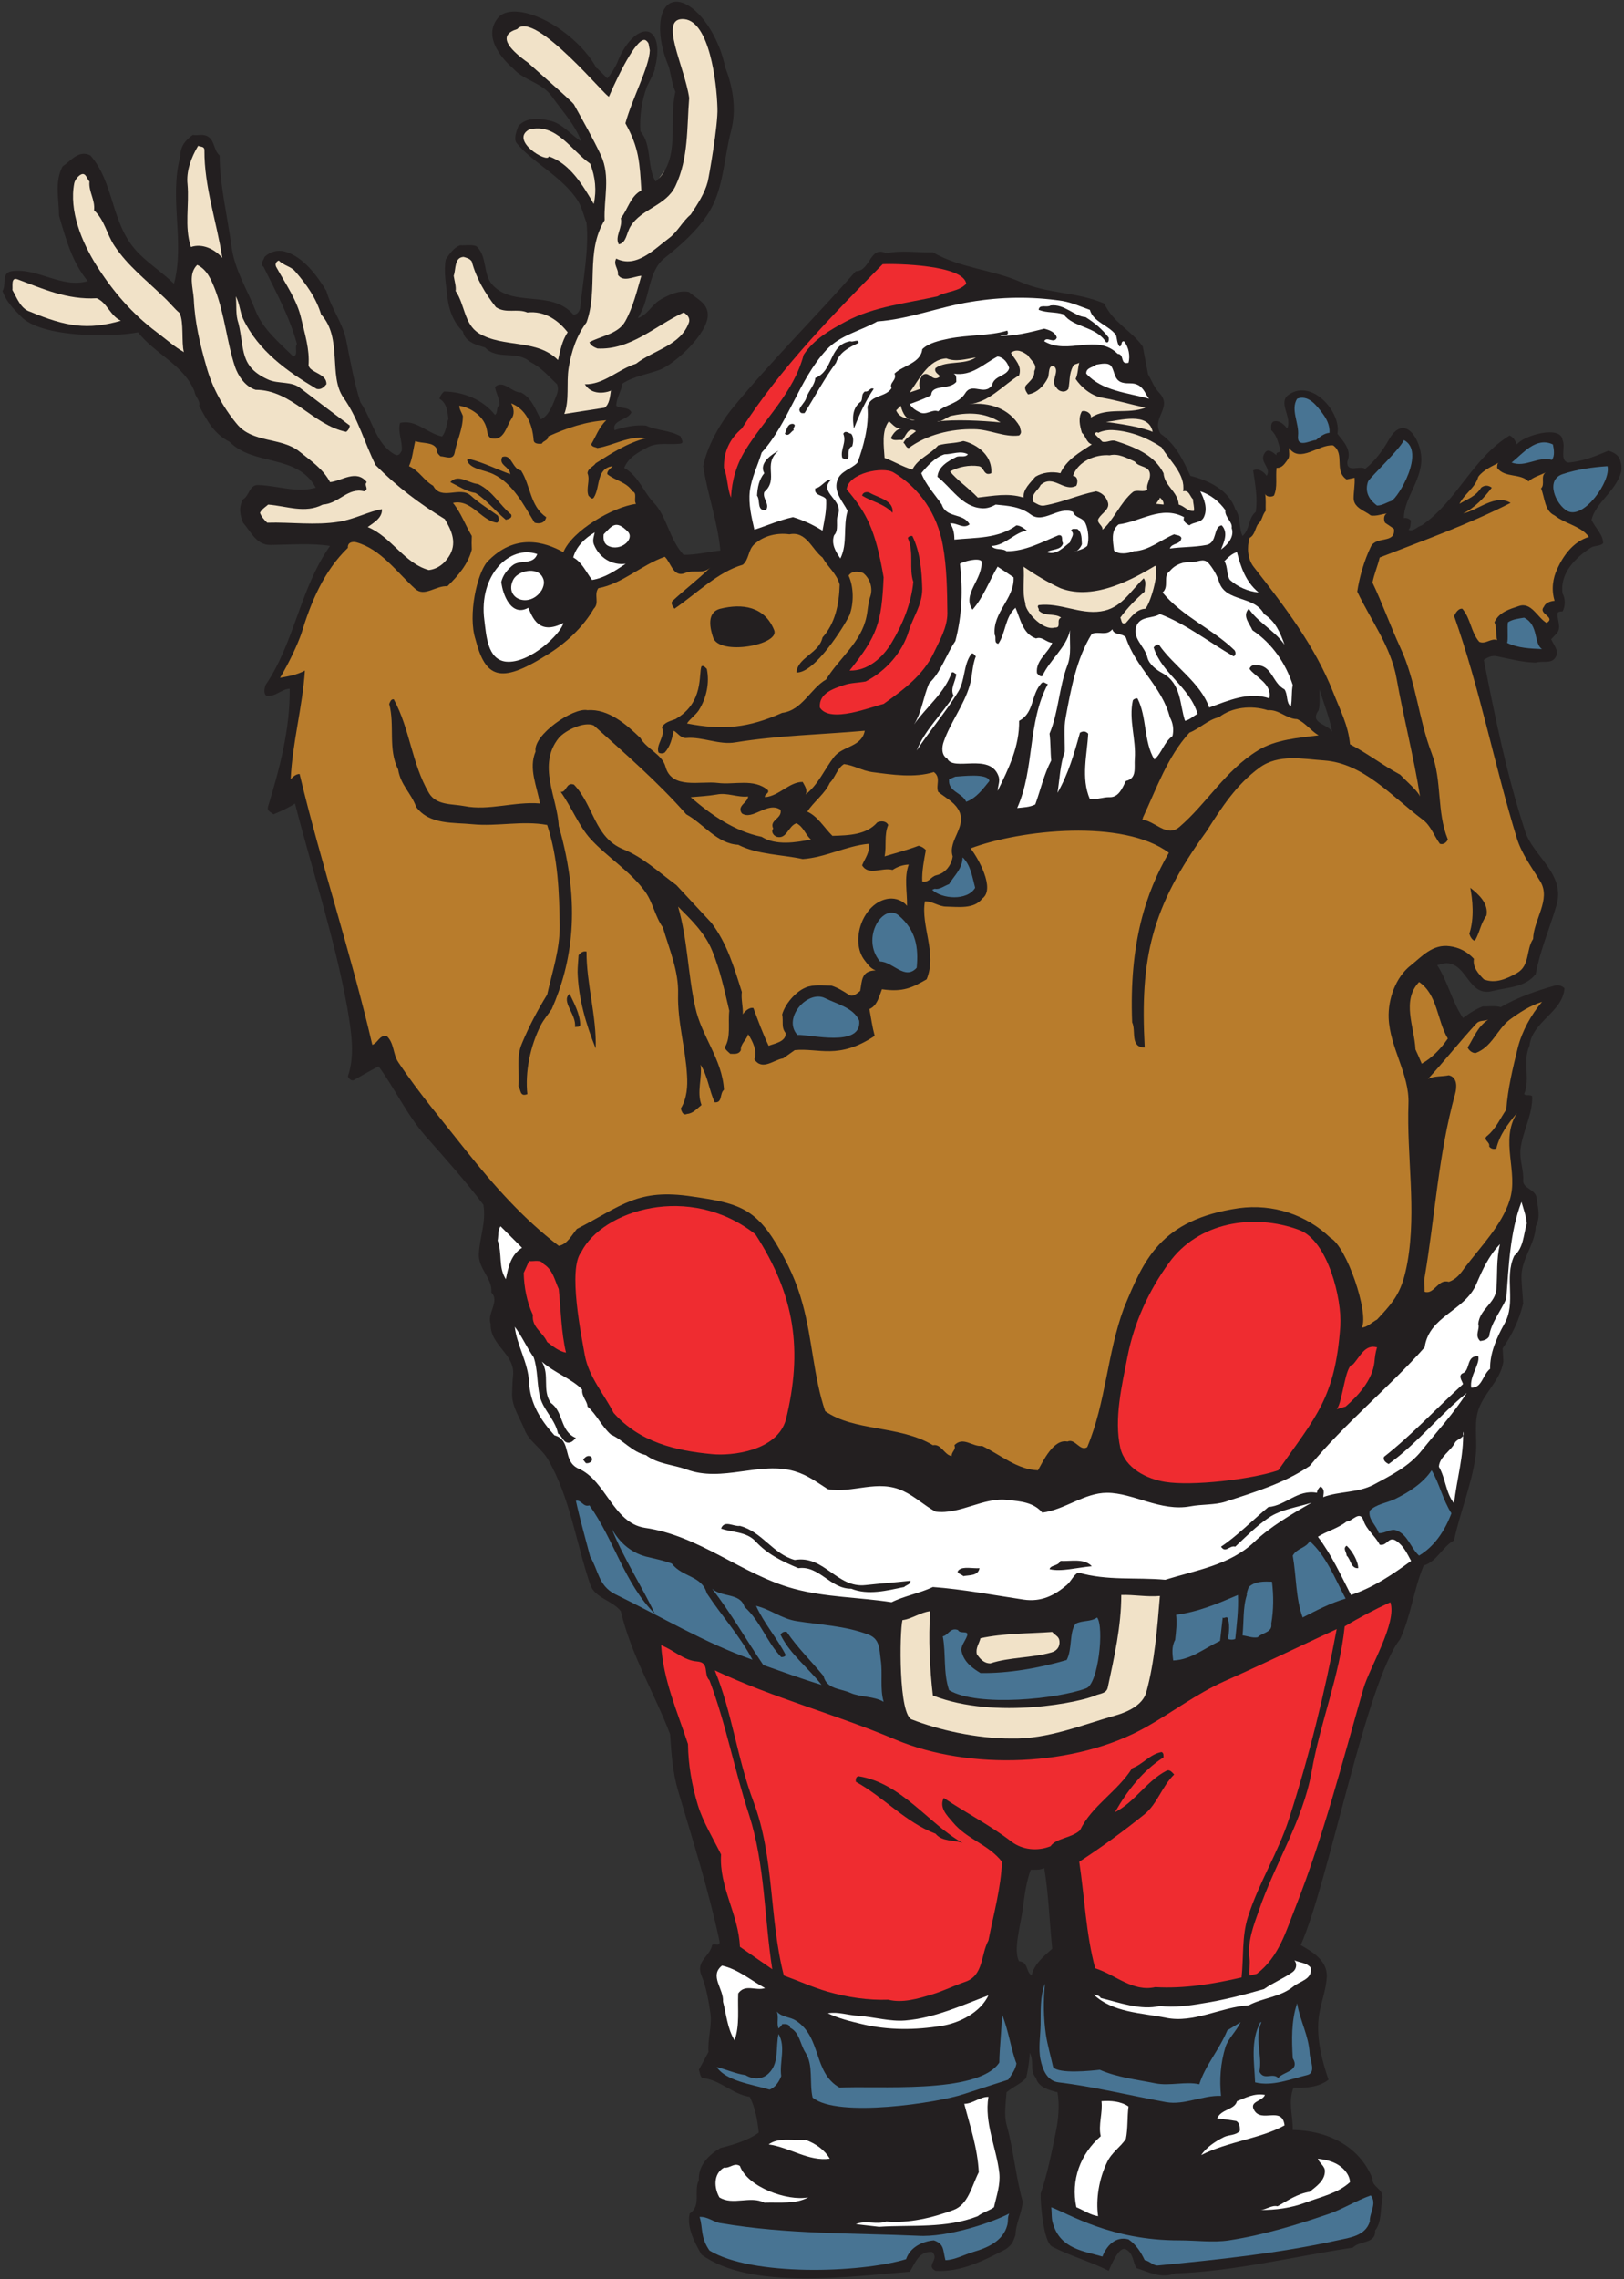 <?xml version="1.0" encoding="UTF-8" standalone="no"?>
<svg
   xmlns:dc="http://purl.org/dc/elements/1.1/"
   xmlns:cc="http://creativecommons.org/ns#"
   xmlns:rdf="http://www.w3.org/1999/02/22-rdf-syntax-ns#"
   xmlns:svg="http://www.w3.org/2000/svg"
   xmlns="http://www.w3.org/2000/svg"
   viewBox="0 0 645.333 905.333"
   height="905.333"
   width="645.333"
   xml:space="preserve"
   id="svg2"
   version="1.1"><rect x="0" y="0" width="645.333" height="905.333" fill="#333333" stroke="none"/><defs
     id="defs6" /><g
     transform="matrix(1.333,0,0,-1.333,0,905.333)"
     id="g10"><g
       transform="scale(0.1)"
       id="g12"><path
         id="path14"
         style="fill:#231f20;fill-opacity:1;fill-rule:evenodd;stroke:none"
         d="m 1810.4,6558.16 c 9.36,10.08 25.2,35.28 30.24,48.24 23.04,60.48 65.52,100.8 94.32,90 25.2,-10.08 31.68,-56.16 16.56,-108.72 5.04,0 -22.32,-52.56 -23.04,-54 -15.84,-43.2 -22.32,-89.28 -19.44,-133.2 35.28,-41.04 18.72,-105.12 45.36,-149.76 77.04,67.68 37.44,177.84 59.04,267.12 -12.24,28.8 -15.12,64.8 -20.88,77.76 -36,86.4 -32.4,170.64 7.92,187.92 41.04,17.28 104.4,-38.88 140.4,-125.28 10.8,-24.48 17.28,-48.24 21.6,-70.56 h 0.72 c 23.04,-60.48 32.4,-126 15.84,-187.2 -22.32,-84.96 -21.6,-178.56 -72,-251.28 -33.84,-49.68 -78.48,-88.56 -125.28,-126 -52.56,-41.04 -42.48,-124.56 -80.64,-179.28 28.08,7.2 42.48,41.76 69.84,56.16 24.48,13.68 53.28,27.36 82.8,21.6 23.04,-20.16 55.44,-33.12 56.16,-66.96 2.16,-55.44 -97.92,-148.32 -144.72,-165.6 -36,-12.96 -76.32,-18.72 -109.44,-40.32 -3.6,-23.04 -18,-41.76 -18.72,-66.24 13.68,-10.08 35.28,-1.44 45.36,-19.44 -10.8,-24.48 -59.04,-22.32 -50.4,-53.28 28.8,9.36 61.2,16.56 93.6,13.68 32.4,-15.12 72.72,-13.68 103.68,-32.4 0,-7.2 12.96,-19.44 -2.16,-21.6 -32.4,-3.6 -67.68,5.04 -96.48,-10.8 -27.36,-14.4 -57.6,-30.24 -69.84,-61.2 43.2,-24.48 56.88,-71.28 88.56,-104.4 38.16,-39.6 46.8,-110.16 88.56,-154.8 37.44,0 72.72,8.64 109.44,12.96 -7.92,85.68 -38.16,167.04 -51.12,251.28 11.52,59.04 51.12,128.88 88.56,174.24 115.92,141.12 246.24,270 366.48,406.8 43.92,0 41.04,77.76 90.72,53.28 46.08,10.08 94.32,1.44 138.96,2.88 82.08,-47.52 174.96,-50.4 262.08,-88.56 79.92,-35.28 167.04,-28.8 249.12,-64.08 24.48,-55.44 82.8,-82.08 114.48,-128.16 l 15.84,-82.8 c 10.8,-18 18,-38.88 32.4,-54 43.92,-44.64 -25.2,-76.32 5.04,-123.12 43.92,-30.24 67.68,-79.2 88.56,-125.28 52.56,-12.96 115.2,-41.76 133.92,-99.36 18,-25.2 9.36,-54 21.6,-79.92 23.04,20.16 15.84,52.56 39.6,72 5.76,41.76 -1.44,80.64 -7.92,123.12 15.12,9.36 33.12,-5.04 40.32,-15.84 15.84,25.2 -25.2,41.04 -5.04,69.12 9.36,13.68 23.76,0.72 34.56,-7.92 -3.6,13.68 15.12,4.32 10.8,18.72 -6.48,20.16 -10.08,41.04 -26.64,56.16 -0.72,10.8 -1.44,25.2 10.08,26.64 15.84,2.16 27.36,-9.36 37.44,-21.6 15.84,34.56 -30.24,78.48 5.76,101.52 69.84,46.8 156.24,-54.72 144,-117.36 17.28,-22.32 43.92,-48.24 29.52,-82.8 -2.88,-35.28 37.44,-10.08 53.28,-21.6 29.52,23.04 54,57.6 69.84,85.68 42.48,76.32 88.56,15.12 96.48,-42.48 9.36,-70.56 -51.12,-128.16 -51.12,-190.08 8.64,1.44 15.84,-1.44 21.6,-7.92 -2.88,-9.36 0,-20.16 -7.92,-26.64 14.4,-7.2 25.92,9.36 39.6,12.96 105.84,72.72 151.2,200.16 262.08,267.84 12.96,-6.48 15.84,-15.12 21.6,-26.64 20.16,27.36 131.76,58.32 136.08,12.96 10.08,-20.16 -10.08,-60.48 16.56,-66.96 41.76,2.88 81.36,18.72 120.24,35.28 13.68,-4.32 29.52,-11.52 34.56,-27.36 3.6,-10.8 6.48,-24.48 2.88,-37.44 -16.56,-56.88 -75.6,-90 -87.84,-141.12 10.8,-24.48 34.56,-43.2 34.56,-69.84 -10.08,-10.08 -25.92,-5.76 -37.44,-13.68 -43.92,-28.8 -92.16,-74.88 -83.52,-136.08 8.64,-14.4 8.64,-38.88 0,-53.28 -5.76,-0.72 -12.24,0.72 -15.12,-5.76 -1.44,-20.16 13.68,-43.92 -3.6,-61.2 l -15.12,-15.84 c 6.48,-17.28 25.2,-33.84 12.96,-54 -12.96,-20.88 -36.72,-9.36 -59.04,-15.84 -38.16,0.72 -76.32,10.8 -115.2,18.72 -15.12,3.6 -28.08,-2.88 -39.6,-10.8 33.84,-172.08 68.4,-342.72 123.12,-510.48 23.76,-74.88 122.4,-127.44 92.88,-222.48 -20.16,-68.4 -48.96,-134.64 -61.2,-203.04 -31.68,-40.32 -82.8,-38.88 -128.16,-50.4 -72,-19.44 -75.6,80.64 -136.8,82.8 -11.52,0 -19.44,-4.32 -28.8,-5.76 32.4,-50.4 43.92,-108.72 77.04,-157.68 18.72,14.4 38.16,26.64 59.04,34.56 14.4,-0.72 37.44,2.88 53.28,-2.16 50.4,29.52 105.12,48.24 160.56,64.08 10.8,2.88 22.32,0 29.52,-7.92 -5.76,-72 -95.76,-97.92 -104.4,-171.36 -21.6,-48.96 3.6,-95.76 -15.84,-144 6.48,-5.76 17.28,-0.72 23.76,-5.76 2.88,-52.56 -28.08,-104.4 -34.56,-157.68 -3.6,-33.12 10.08,-62.64 7.92,-93.6 -1.44,-25.2 37.44,-25.2 40.32,-54 3.6,-30.24 12.24,-54 -2.88,-82.8 -2.16,-56.16 -44.64,-97.92 -42.48,-154.8 0.72,-23.76 3.6,-49.68 5.04,-74.88 -11.52,-48.24 -32.4,-92.88 -61.2,-133.92 l 2.16,-39.6 c -8.64,-58.32 -63.36,-97.2 -77.04,-152.64 -10.08,-39.6 0,-89.28 -5.76,-128.88 -11.52,-85.68 -48.24,-172.8 -64.08,-251.28 -33.84,-17.28 -51.12,-63.36 -90.72,-74.88 -29.52,-70.56 -37.44,-148.32 -69.84,-218.88 -102.24,-129.6 -212.4,-722.16 -296.64,-912.239 35.28,-20.16 79.2,-46.082 77.76,-93.601 -2.16,-43.918 -20.16,-82.801 -24.48,-125.281 -6.48,-61.918 10.8,-127.438 29.52,-182.161 -29.52,-23.039 -69.84,-25.199 -104.4,-23.757 -16.56,-41.762 -1.44,-84.243 -2.16,-126 100.8,-1.442 198,-46.082 237.6,-144.719 -2.16,-26.641 35.28,-30.242 29.52,-61.203 -6.48,-32.399 -1.44,-68.399 -21.6,-93.598 C 4101.44,104.078 4053.2,115.602 4033.04,94 3855.92,67.359 3682.4,23.441 3503.12,16.961 c -43.2,-15.84 -76.32,3.598 -115.2,15.84 -11.52,18 -7.92,43.199 -31.68,56.16 -20.88,10.801 -45.36,-51.121 -51.12,-64.082 -55.44,28.082 -114.48,43.922 -168.48,72 -26.64,13.68 -35.28,132.48 -34.56,157.68 20.88,60.48 33.12,124.562 45.36,184.32 7.92,38.883 11.52,78.48 5.04,118.082 -24.48,5.758 -57.6,15.117 -64.08,42.48 -20.16,22.321 -4.32,50.399 -18.72,74.879 0,-11.519 -3.6,-44.64 -10.8,-74.879 -19.44,-20.16 -32.4,-21.601 -58.32,-42.48 -2.16,-32.402 -7.92,-66.242 0,-96.481 21.6,-77.761 26.64,-152.64 48.24,-229.679 -2.88,-35.281 -20.88,-64.082 -21.6,-99.36 -6.48,-15.839 -6.48,-26.64 -29.52,-42.48 -64.08,-33.121 -133.92,-69.121 -208.8,-64.082 -30.96,15.84 13.68,33.84 -10.08,56.16 -41.76,2.883 -51.12,-36 -66.96,-59.039 -176.4,-13.68 -472.32,-56.16 -620.64,51.121 -20.88,36.719 -44.64,81.359 -35.28,122.399 36,23.761 10.8,66.242 27.36,99.359 -2.16,43.922 28.8,74.883 64.08,95.762 39.6,10.078 83.52,23.039 114.48,46.078 -3.6,36.722 -10.08,72.722 -26.64,106.562 -51.12,7.199 -89.28,51.84 -141.84,56.16 -7.2,6.481 -6.48,16.559 -10.08,24.481 9.36,17.277 19.44,35.277 28.8,53.277 -2.88,38.16 10.8,77.039 5.76,115.199 -5.76,38.161 -12.24,77.043 -26.64,112.321 -18,43.922 25.2,56.16 31.68,90.722 6.48,7.199 25.92,-7.921 21.6,13.679 -32.4,151.2 -79.2,298.08 -123.12,446.4 -15.84,53.28 -20.16,110.88 -23.76,168.48 -46.8,122.4 -116.64,236.88 -146.88,366.48 -25.92,33.12 -77.04,38.16 -91.44,79.92 -41.76,123.12 -59.76,258.48 -125.28,371.52 -18.72,33.12 -56.88,54.72 -69.84,88.56 -14.4,37.44 -40.32,71.28 -37.44,112.32 0.72,18 0.72,31.68 2.88,51.12 5.76,63.36 -69.12,88.56 -66.96,152.64 -11.52,30.96 28.08,67.68 2.16,93.6 3.6,42.48 -38.88,69.84 -37.44,114.48 2.88,51.84 22.32,95.76 13.68,146.88 -54,72 -115.2,139.68 -173.52,205.92 -54.72,62.64 -90.72,141.12 -138.96,206.64 -22.32,-11.52 -48.96,-26.64 -72.72,-40.32 -7.2,-5.04 -16.56,3.6 -18.72,10.8 22.32,64.08 9.36,137.52 -2.16,205.92 -37.44,205.92 -103.679,405.36 -155.519,606.96 -16.562,-11.52 -41.761,-23.04 -64.082,-32.4 -7.918,7.2 -20.879,9.36 -15.839,24.48 34.558,113.04 65.519,231.12 64.082,349.92 -25.922,-1.44 -41.762,-25.2 -69.84,-20.88 -8.641,7.2 -5.043,23.04 -2.16,31.68 87.117,128.16 102.238,286.56 192.238,414.72 -54.719,8.64 -118.078,3.6 -176.399,2.88 -42.48,-1.44 -59.043,38.88 -82.8,66.24 -9.36,23.04 -13.68,46.08 0,69.84 18.718,10.08 18.718,43.92 45.359,42.48 56.879,-1.44 114.48,-24.48 171.359,-7.92 -55.437,101.52 -185.039,63.36 -257.039,136.8 -46.8,23.76 -66.242,61.92 -90.718,107.28 5.039,14.4 -12.243,27.36 -13.68,42.48 -30.961,78.48 -116.641,110.88 -168.481,176.4 -74.882,-15.12 -289.441,-17.28 -349.921,48.24 -23.039,23.76 -43.199,43.92 -54,74.88 12.242,18 -4.32,54 26.641,59.04 77.762,11.52 149.039,-52.56 227.52,-29.52 -46.078,54.72 -65.52,126 -85.68,195.12 0,48.24 -14.398,100.08 10.801,146.88 23.758,15.12 47.519,50.4 82.801,32.4 70.558,-81.36 61.199,-198 133.918,-280.8 31.679,-36.72 77.761,-64.8 115.199,-101.52 33.121,124.56 -15.117,253.44 18.722,379.44 0,28.8 13.68,47.52 37.438,64.08 15.121,-2.88 30.242,4.32 45.359,-5.04 20.16,-12.24 16.563,-41.04 34.563,-56.16 0.719,-90.72 23.039,-180 35.277,-270 8.641,-69.84 47.524,-130.32 72,-192.96 21.602,-54.72 72,-96.48 112.32,-136.08 15.84,4.32 2.883,26.64 10.801,37.44 -22.32,82.08 -61.918,153.36 -99.359,229.68 -12.238,8.64 0.719,20.16 2.879,29.52 16.562,15.84 38.883,22.32 61.203,15.84 54,-15.12 95.758,-72 123.117,-117.36 15.121,-54 48.241,-93.6 59.041,-146.88 12.24,-62.64 24.48,-128.88 42.48,-185.04 35.28,-51.12 45.36,-123.12 101.52,-154.8 11.52,-6.48 15.84,0.72 21.6,10.8 2.88,28.08 -12.96,56.16 -5.04,82.8 47.52,11.52 81.36,-31.68 125.28,-40.32 12.24,15.12 12.96,36 18.72,53.28 -2.88,22.32 -5.04,46.8 -26.64,59.04 2.16,8.64 6.48,15.12 13.68,21.6 56.88,-0.72 115.92,-23.76 151.92,-69.84 10.08,7.92 2.16,22.32 13.68,29.52 0,19.44 -10.8,35.28 -13.68,54 25.92,23.04 48.96,-17.28 77.76,-16.56 33.12,-17.28 42.48,-51.84 59.04,-79.92 22.32,10.08 33.84,38.88 42.48,61.2 5.76,15.12 12.24,25.92 5.76,43.2 -27.36,25.92 -46.8,49.68 -80.64,66.96 -40.32,35.28 -97.2,3.6 -133.92,42.48 -25.2,7.92 -59.76,15.84 -66.24,48.24 -28.08,25.92 -41.76,64.8 -46.08,101.52 -3.6,37.44 -11.52,74.88 -5.04,112.32 10.8,16.56 23.76,35.28 42.48,42.48 20.16,-0.72 30.96,2.88 48.24,-2.16 33.84,-28.8 19.44,-83.52 48.24,-115.2 62.64,-69.12 174.96,-13.68 241.2,-88.56 12.96,-2.16 20.16,12.24 20.88,21.6 8.64,83.52 26.64,173.52 18.72,251.28 -8.64,22.32 -13.68,46.8 -26.64,66.96 -46.8,72 -136.08,113.76 -182.16,171.36 -8.64,12.24 0,35.28 5.76,50.4 23.76,25.92 59.76,23.76 93.6,15.84 38.16,-7.92 65.52,-45.36 93.6,-61.2 -19.44,51.12 -56.88,90 -87.84,133.92 -30.24,41.76 -82.08,46.08 -115.2,82.8 0.72,0 -101.52,81.36 -45.36,150.48 31.68,38.88 125.28,16.56 208.8,-51.12 38.16,-30.96 68.4,-66.24 85.68,-99.36 h 2.16 z M 3048.8,1102.72 c 5.04,38.88 10.08,79.2 23.76,117.36 12.96,0 28.08,-1.44 40.32,5.04 12.96,-77.76 15.84,-160.56 23.76,-240.479 -25.2,-22.321 -54.72,-46.801 -61.2,-79.922 -18,11.519 -9.36,40.32 -37.44,42.48 -18,31.68 3.6,103.681 10.8,155.521 z m 882,3572.64 c 5.04,18 2.16,41.04 2.88,61.92 12.24,-41.76 29.52,-82.8 37.44,-126 -15.12,24.48 -68.4,24.48 -40.32,64.08" /><path
         id="path16"
         style="fill:#f1e2c8;fill-opacity:1;fill-rule:evenodd;stroke:none"
         d="m 52.879,5959.12 c 74.883,-28.08 147.601,-61.2 235.441,-56.16 30.961,-12.96 40.321,-52.56 72,-66.96 -99.359,-28.8 -164.879,-17.28 -270,26.64 -28.801,8.64 -39.602,41.04 -53.281,64.8 1.441,12.24 -5.039,39.6 15.84,31.68" /><path
         id="path18"
         style="fill:#f1e2c8;fill-opacity:1;fill-rule:evenodd;stroke:none"
         d="m 242.961,6272.32 c 12.961,5.04 16.559,-14.4 23.758,-21.6 -2.879,-30.96 17.281,-54 13.679,-85.68 32.403,-30.24 37.442,-71.28 61.204,-106.56 39.597,-59.04 92.16,-99.36 141.839,-147.6 23.758,-21.6 36,-38.88 51.84,-51.84 13.68,-26.64 5.039,-89.28 12.957,-116.64 -29.519,16.56 -52.558,38.16 -80.636,59.04 -74.883,56.16 -131.043,122.4 -179.282,198 -45.359,72 -82.8,164.88 -66.961,246.24 2.161,10.08 12.243,23.04 21.602,26.64" /><path
         id="path20"
         style="fill:#f1e2c8;fill-opacity:1;fill-rule:evenodd;stroke:none"
         d="m 559.039,6242.8 c -4.32,37.44 10.801,79.92 31.68,114.48 6.48,-3.6 18.722,-0.72 18.722,-12.96 -0.722,-110.16 36.719,-213.12 53.278,-321.12 -23.039,26.64 -59.758,43.92 -93.598,32.4 -20.16,61.92 -4.32,123.84 -10.082,187.2" /><path
         id="path22"
         style="fill:#f1e2c8;fill-opacity:1;fill-rule:evenodd;stroke:none"
         d="m 587.84,6002.32 c 30.238,-13.68 43.199,-47.52 54,-74.88 28.082,-74.16 34.558,-154.8 58.32,-227.52 9.36,-28.08 30.961,-60.48 61.918,-69.84 107.281,0 170.641,-105.12 270.002,-125.28 6.48,5.04 10.08,11.52 10.8,18.72 -46.798,35.28 -97.919,73.44 -147.599,111.6 -25.199,20.88 -64.082,12.24 -93.601,24.48 -89.282,38.88 -72,92.16 -90.719,168.48 -9.359,26.64 -5.039,53.28 -7.922,80.64 11.52,-20.88 12.242,-47.52 21.602,-66.96 C 770,5746 856.398,5684.8 943.52,5632.96 c 12.96,-3.6 21.601,4.32 29.519,13.68 2.16,31.68 -48.238,33.84 -53.277,56.16 3.597,48.24 -10.801,92.16 -21.602,138.96 -12.238,55.44 -46.801,103.68 -74.879,154.8 -4.32,8.64 0.719,16.56 7.918,18.72 13.68,-14.4 36.723,-18 48.242,-31.68 34.559,-39.6 63.36,-80.64 77.758,-128.88 64.801,-70.56 20.879,-183.6 66.961,-248.4 44.64,-63.36 61.92,-133.92 95.76,-200.88 61.92,-62.64 131.04,-115.2 205.92,-160.56 18.72,-30.96 36,-66.96 16.56,-104.4 -13.68,-25.2 -35.28,-43.92 -64.08,-47.52 -73.44,20.16 -111.6,99.36 -182.16,128.16 16.56,12.24 43.92,26.64 42.48,53.28 -34.56,-5.04 -82.8,-30.24 -128.16,-37.44 -72,-11.52 -142.558,-0.72 -213.839,-2.88 -7.922,7.2 -18,18.72 -21.602,29.52 5.762,11.52 17.281,18 24.481,24.48 56.16,-4.32 109.441,-27.36 162.718,0 48.242,2.88 74.162,51.84 123.122,39.6 17.28,6.48 -2.16,18 7.92,27.36 -30.96,39.6 -75.6,2.88 -109.44,0 -20.16,38.88 -57.602,64.08 -90.719,90.72 -54,43.92 -139.68,24.48 -187.199,82.8 -41.762,50.4 -74.16,110.16 -90.723,171.36 -18.719,64.8 -34.558,132.48 -37.437,200.16 -2.16,35.28 -17.282,74.88 10.078,102.24" /><path
         id="path24"
         style="fill:#f1e2c8;fill-opacity:1;fill-rule:evenodd;stroke:none"
         d="m 1382,6026.08 c 9.36,-2.88 18,-4.32 24.48,-13.68 12.96,-49.68 39.6,-95.04 72,-136.08 30.24,-20.16 63.36,-2.88 93.6,-15.84 51.12,5.76 92.16,-23.04 120.24,-59.04 -17.28,-25.2 -22.32,-56.16 -28.8,-82.8 -63.36,64.08 -162,35.28 -236.16,79.92 -43.92,27.36 -41.76,86.4 -69.12,126 2.16,12.96 -3.6,30.24 -5.76,45.36 7.2,20.16 1.44,54.72 29.52,56.16" /><path
         id="path26"
         style="fill:#ffffff;fill-opacity:1;fill-rule:evenodd;stroke:none"
         d="m 1601.6,5140.48 c -12.96,-34.56 -51.84,-14.4 -74.88,-34.56 -15.84,-13.68 -27.36,-28.08 -32.4,-48.24 4.32,-38.88 30.24,-105.12 80.64,-77.04 12.24,-28.08 30.96,-83.52 104.4,-45.36 -4.32,-28.08 -98.64,-122.4 -171.36,-115.2 -55.44,6.48 -58.32,79.2 -64.08,123.12 -18,134.64 75.6,226.08 157.68,197.28" /><path
         id="path28"
         style="fill:#ffffff;fill-opacity:1;fill-rule:evenodd;stroke:none"
         d="m 1492.16,3137.44 64.08,-64.08 c -33.84,-20.88 -41.04,-58.32 -48.24,-93.6 -23.04,35.28 -10.08,75.6 -24.48,115.2 2.88,14.4 0,30.96 8.64,42.48" /><path
         id="path30"
         style="fill:#ffffff;fill-opacity:1;fill-rule:evenodd;stroke:none"
         d="m 1617.44,5071.36 c 7.2,-12.96 3.6,-25.92 -2.16,-37.44 -35.28,-56.88 -113.04,-27.36 -85.68,29.52 12.96,27.36 71.28,41.04 87.84,7.92" /><path
         id="path32"
         style="fill:#ef2c30;fill-opacity:1;fill-rule:evenodd;stroke:none"
         d="m 1561.28,2998.48 15.84,35.28 c 15.12,-1.44 33.84,5.76 43.2,-8.64 28.08,-17.28 33.12,-48.24 45.36,-74.88 6.48,-63.36 7.2,-127.44 21.6,-189.36 -22.32,4.32 -39.6,19.44 -56.16,31.68 -12.96,29.52 -46.8,43.92 -42.48,80.64 -18,38.16 -26.64,84.24 -27.36,125.28" /><path
         id="path34"
         style="fill:#f1e2c8;fill-opacity:1;fill-rule:evenodd;stroke:none"
         d="m 1577.12,6405.52 c 80.64,21.6 126,-62.64 182.16,-101.52 15.84,-39.6 19.44,-80.64 10.8,-120.24 -31.68,54.72 -71.28,120.96 -133.92,141.84 -3.6,-21.6 -117.36,47.52 -59.04,79.92" /><path
         id="path36"
         style="fill:#ffffff;fill-opacity:1;fill-rule:evenodd;stroke:none"
         d="m 1772.96,5205.28 c -2.16,-10.8 -7.2,-23.04 -2.88,-35.28 17.28,-43.2 56.88,-63.36 95.04,-58.32 -33.84,-22.32 -61.92,-41.76 -100.08,-48.24 -18,23.76 -30.96,54 -56.16,66.96 8.64,32.4 34.56,57.6 64.08,74.88" /><path
         id="path38"
         style="fill:#487493;fill-opacity:1;fill-rule:evenodd;stroke:none"
         d="m 1716.8,2319.52 c 16.56,3.6 21.6,-20.16 40.32,-13.68 74.16,-103.68 104.4,-232.56 195.12,-323.28 -36.72,78.48 -93.6,165.6 -128.88,254.16 22.32,-40.32 56.16,-71.28 102.24,-83.52 25.92,-6.48 53.28,-11.52 77.04,-20.88 32.4,-41.76 89.28,-35.28 104.4,-88.56 43.92,-66.96 98.64,-126.72 136.08,-198 -143.28,50.4 -272.88,128.88 -408.96,195.12 -50.4,25.2 -49.68,70.56 -74.88,112.32 -14.4,55.44 -30.24,110.16 -42.48,166.32" /><path
         id="path40"
         style="fill:#ef2c30;fill-opacity:1;fill-rule:evenodd;stroke:none"
         d="m 1732.64,3060.4 c 62.64,124.56 322.56,208.08 519.12,53.28 118.08,-182.16 141.84,-345.6 90.72,-553.68 -27.36,-92.88 -162,-107.28 -219.6,-101.52 -109.44,10.08 -216.72,36 -293.76,123.12 -28.8,56.88 -73.44,105.84 -85.68,171.36 -10.08,57.6 -51.12,257.04 -10.8,307.44" /><path
         id="path42"
         style="fill:#ffffff;fill-opacity:1;fill-rule:evenodd;stroke:none"
         d="m 1871.6,5207.44 c 21.6,-22.32 -22.32,-60.48 -58.32,-42.48 -13.68,6.48 -15.12,20.88 -13.68,34.56 23.76,23.76 35.28,45.36 72,7.92" /><path
         id="path44"
         style="fill:#ef2c30;fill-opacity:1;fill-rule:evenodd;stroke:none"
         d="m 1970.96,1888.96 c 36.72,-13.68 66.96,-45.36 106.56,-48.24 39.6,-2.88 18,-38.16 37.44,-56.16 49.68,-131.04 74.16,-267.12 118.08,-401.04 47.52,-147.6 45.36,-308.16 69.12,-460.079 l -96.48,66.957 c -3.6,95.762 -62.64,178.562 -56.16,275.042 -23.76,48.24 -53.28,95.76 -69.12,146.88 -18,59.04 -28.8,121.68 -29.52,182.16 -31.68,96.48 -74.16,192.24 -79.92,294.48" /><path
         id="path46"
         style="fill:#b87c2c;fill-opacity:1;fill-rule:evenodd;stroke:none"
         d="m 2136.56,4424.08 c 31.68,6.48 61.92,-9.36 93.6,-5.76 -0.72,-18.72 -34.56,-27.36 -18.72,-50.4 32.4,-22.32 76.32,36.72 115.2,10.8 6.48,-26.64 -34.56,-30.24 -21.6,-56.16 -7.92,-9.36 1.44,-21.6 10.8,-24.48 29.52,-7.92 33.84,32.4 58.32,40.32 21.6,-10.8 25.92,-33.12 43.2,-48.24 -45.36,-9.36 -104.4,-18.72 -146.88,7.92 -81.36,16.56 -150.48,65.52 -211.68,118.08 25.92,2.16 52.56,3.6 77.76,7.92" /><path
         id="path48"
         style="fill:#487493;fill-opacity:1;fill-rule:evenodd;stroke:none"
         d="m 2085.44,185.441 c 25.2,1.438 42.48,-16.562 64.08,-18.722 200.16,-33.84 392.4,-28.797 586.08,-37.438 88.56,-5.761 224.64,40.321 272.88,66.239 -5.76,-12.961 -2.16,-20.161 -5.76,-34.559 -12.24,-47.52 -59.04,-67.68 -101.52,-79.922 -26.64,-7.918 -54.72,-23.758 -82.8,-24.48 -7.92,30.242 -2.88,48.242 -34.56,59.043 -34.56,-2.883 -71.28,-20.883 -82.8,-56.161 -138.96,-41.762 -460.08,-51.121 -586.08,25.918 -28.08,40.321 -18.72,66.961 -29.52,100.082" /><path
         id="path50"
         style="fill:#487493;fill-opacity:1;fill-rule:evenodd;stroke:none"
         d="m 2219.36,2003.44 c 48.96,-44.64 64.8,-102.96 109.44,-149.76 5.76,0 10.08,0.72 13.68,5.76 -25.2,49.68 -64.8,94.32 -88.56,146.88 42.48,-10.08 75.6,-38.16 120.24,-45.36 72,-11.52 144.72,-13.68 214.56,-40.32 34.56,-12.96 32.4,-43.2 36.72,-74.88 6.48,-42.48 -2.88,-84.24 8.64,-125.28 -29.52,17.28 -67.68,12.96 -99.36,26.64 -30.24,13.68 -69.84,10.08 -79.92,50.4 -38.16,46.08 -77.04,83.52 -109.44,131.04 -8.64,2.16 -14.4,-1.44 -18.72,-7.92 28.08,-58.32 83.52,-99.36 122.4,-149.76 -59.76,18 -115.92,38.88 -173.52,59.04 -51.12,75.6 -95.76,153.36 -152.64,227.52 28.8,-26.64 83.52,-11.52 96.48,-54" /><path
         id="path52"
         style="fill:#ffffff;fill-opacity:1;fill-rule:evenodd;stroke:none"
         d="m 2158.16,332.32 c 17.28,-2.879 30.24,15.84 47.52,5.039 22.32,-62.64 141.12,-105.839 203.76,-93.597 -38.16,-20.883 -82.8,-14.403 -131.04,-15.84 -41.04,21.598 -94.32,-9.363 -133.92,15.84 -15.84,28.078 -18.72,69.84 13.68,88.558" /><path
         id="path54"
         style="fill:#487493;fill-opacity:1;fill-rule:evenodd;stroke:none"
         d="m 2136.56,631.84 c 23.76,-5.039 56.88,-20.16 85.68,-23.762 22.32,-13.68 50.4,-13.68 69.12,5.043 32.4,30.957 20.16,78.481 29.52,117.359 22.32,-38.16 2.16,-83.519 7.92,-125.281 -5.76,-15.84 -17.28,-33.84 -34.56,-40.32 -54.72,15.84 -129.6,25.922 -157.68,66.961" /><path
         id="path56"
         style="fill:#ffffff;fill-opacity:1;fill-rule:evenodd;stroke:none"
         d="m 2152.4,934.238 c 48.24,-10.797 87.12,-44.636 128.16,-66.957 -27.36,-9.359 -59.04,13.68 -79.92,-15.84 -2.16,-46.8 5.04,-93.601 -10.8,-139.679 -21.6,34.558 -24.48,77.039 -34.56,115.199 2.88,37.437 -41.76,77.039 -2.88,107.277" /><path
         id="path58"
         style="fill:#ef2c30;fill-opacity:1;fill-rule:evenodd;stroke:none"
         d="m 2211.44,5514.88 c 116.64,181.44 270,337.68 419.76,489.6 38.88,2.16 241.92,-2.16 249.12,-58.32 -21.6,-23.76 -59.76,-22.32 -85.68,-37.44 -92.16,-20.88 -189.36,-30.24 -272.88,-74.88 -46.8,-25.2 -95.04,-52.56 -126,-99.36 -30.24,-113.76 -115.2,-189.36 -173.52,-283.68 -26.64,-43.2 -40.32,-89.28 -43.2,-141.84 -10.8,25.92 -10.08,61.2 -20.88,88.56 -1.44,49.68 18.72,87.84 53.28,117.36" /><path
         id="path60"
         style="fill:#ffffff;fill-opacity:1;fill-rule:evenodd;stroke:none"
         d="m 2401.52,415.121 c 28.8,-10.801 56.16,-28.801 72,-56.16 -63.36,-8.641 -119.52,33.84 -182.16,42.48 29.52,22.321 76.32,10.079 110.16,13.68" /><path
         id="path62"
         style="fill:#487493;fill-opacity:1;fill-rule:evenodd;stroke:none"
         d="m 2315.84,797.441 c 15.12,-17.281 38.16,-15.121 56.16,-26.64 78.48,-49.68 51.12,-155.52 131.04,-200.16 102.24,7.199 412.56,-21.602 475.92,74.879 0.72,47.519 7.2,95.761 7.92,144 19.44,-47.52 28.08,-108.719 43.2,-146.879 -2.88,-18 -14.4,-33.121 -24.48,-48.243 -43.92,-14.398 -87.84,-28.078 -131.04,-42.476 -75.6,-25.922 -378,-72.723 -452.16,-10.801 -10.08,43.199 2.88,95.758 -20.88,133.199 -16.56,25.2 -17.28,60.481 -46.08,74.879 -2.16,11.52 -13.68,11.52 -23.76,10.801 -1.44,-5.039 -6.48,-8.641 -10.8,-12.961 -6.48,15.84 1.44,33.121 -5.04,50.402" /><path
         id="path64"
         style="fill:#487493;fill-opacity:1;fill-rule:evenodd;stroke:none"
         d="m 2459.84,3817.12 c 36,-18 84.24,-28.08 101.52,-66.96 7.92,-81.36 -147.6,-40.32 -184.32,-42.48 -45.36,50.4 30.96,135.36 82.8,109.44" /><path
         id="path66"
         style="fill:#b87c2c;fill-opacity:1;fill-rule:evenodd;stroke:none"
         d="m 2473.52,4458.64 c 17.28,17.28 21.6,43.2 42.48,56.16 29.52,-3.6 55.44,-20.16 83.52,-23.76 60.48,-7.92 126.72,-18 184.32,0 22.32,-16.56 5.04,-39.6 12.96,-59.04 21.6,-17.28 45.36,-28.8 59.04,-51.12 31.68,-50.4 -31.68,-92.16 -15.84,-141.12 -3.6,-26.64 -22.32,-50.4 -48.24,-56.16 -18,-4.32 -21.6,-23.04 -42.48,-18.72 -1.44,29.52 5.04,63.36 10.8,93.6 -6.48,7.2 -13.68,10.8 -21.6,12.96 -34.56,-12.96 -67.68,-21.6 -101.52,-31.68 6.48,30.96 -2.16,62.64 10.8,93.6 -6.48,12.96 -22.32,12.24 -32.4,7.92 -32.4,-37.44 -84.24,-38.88 -133.92,-40.32 -25.92,25.92 -43.92,58.32 -74.88,72 18,28.8 53.28,54 66.96,85.68" /><path
         id="path68"
         style="fill:#ffffff;fill-opacity:1;fill-rule:evenodd;stroke:none"
         d="m 2561.36,784.48 c 45.36,-3.601 92.88,-17.281 136.8,-13.679 87.12,7.199 166.32,43.918 248.4,74.879 C 2922.8,795.281 2861.6,763.602 2807.6,754.961 2729.12,742 2648.48,741.281 2570,760 c -35.28,8.641 -69.84,16.559 -102.24,32.398 32.4,5.043 57.6,-5.757 93.6,-7.918" /><path
         id="path70"
         style="fill:#ffffff;fill-opacity:1;fill-rule:evenodd;stroke:none"
         d="m 2642,171.762 c 66.96,-5.762 137.52,10.797 200.88,34.558 43.92,16.559 54,71.282 74.88,112.321 -3.6,72.718 -25.92,136.8 -43.2,203.757 26.64,0.723 45.36,20.883 72,20.883 -12.96,-77.761 23.76,-151.203 32.4,-226.801 3.6,-36 -7.92,-66.242 -15.84,-102.242 -15.12,-10.797 -35.28,-15.84 -48.24,-26.636 -95.76,-37.442 -196.56,-25.204 -294.48,-31.68 l -69.12,7.918 c 30.96,12.961 59.76,-2.879 90.72,7.922" /><path
         id="path72"
         style="fill:#487493;fill-opacity:1;fill-rule:evenodd;stroke:none"
         d="m 2679.44,4063.36 c 51.12,-43.92 59.04,-95.04 53.28,-155.52 -35.28,-38.88 -70.56,18 -109.44,18.72 -59.04,70.56 10.08,176.4 56.16,136.8" /><path
         id="path74"
         style="fill:#f1e2c8;fill-opacity:1;fill-rule:evenodd;stroke:none"
         d="m 2649.92,5536.48 c 12.96,-10.8 19.44,-22.32 37.44,-21.6 -14.4,-1.44 -25.2,-15.12 -31.68,-28.8 7.92,-10.08 22.32,-3.6 34.56,-5.76 10.08,12.24 17.28,41.76 40.32,26.64 -12.96,-11.52 -29.52,-18.72 -37.44,-34.56 6.48,-4.32 7.2,-15.12 15.84,-15.84 53.28,39.6 126,57.6 195.12,56.16 47.52,-0.72 87.84,-24.48 133.92,-18.72 10.08,9.36 3.6,15.12 2.16,26.64 -32.4,54.72 -90,72.72 -151.92,66.96 58.32,3.6 101.52,56.16 149.76,85.68 9.36,28.08 -12.24,46.08 -24.48,66.96 17.28,13.68 36,3.6 51.12,-7.92 7.92,-15.12 29.52,-26.64 18.72,-46.08 0.72,-20.16 -10.8,-27.36 -24.48,-42.48 -7.2,-8.64 0,-19.44 5.76,-27.36 26.64,4.32 46.8,24.48 59.04,48.96 5.04,10.8 0,41.04 18.72,34.56 18,-15.12 -13.68,-44.64 7.92,-64.8 5.76,-10.08 25.2,-15.84 34.56,-2.16 5.04,23.04 1.44,43.92 13.68,66.96 3.6,7.92 12.24,6.48 18.72,10.8 -4.32,-15.12 -3.6,-33.12 -10.8,-48.24 17.28,-25.92 48.24,-51.12 79.92,-56.16 44.64,-7.92 85.68,-20.16 128.16,-29.52 -54,-20.88 -112.32,2.88 -162.72,-29.52 2.88,11.52 -14.4,23.04 -26.64,18.72 -11.52,-19.44 -6.48,-41.76 0,-64.08 12.24,-10.08 12.24,-28.08 29.52,-34.56 -36.72,-24.48 -74.88,-44.64 -93.6,-85.68 -25.92,5.76 -54,2.16 -74.88,-10.8 -15.84,-19.44 -36,-36 -35.28,-61.92 -45.36,14.4 -90.72,5.04 -136.08,0 -26.64,28.08 -61.92,51.84 -82.8,77.76 24.48,13.68 56.88,20.16 85.68,15.84 16.56,-2.16 14.4,-31.68 37.44,-20.88 3.6,64.08 -60.48,91.44 -83.52,95.76 -26.64,-7.92 -47.52,-5.04 -74.88,-12.96 -23.76,-27.36 -59.76,-38.16 -77.04,-72 -28.8,7.92 -57.6,25.92 -82.8,34.56 -2.16,36 -9.36,80.64 12.96,109.44" /><path
         id="path76"
         style="fill:#f1e2c8;fill-opacity:1;fill-rule:evenodd;stroke:none"
         d="m 2685.2,5582.56 c 5.04,-21.6 17.28,-46.08 42.48,-43.2 -20.88,4.32 -47.52,6.48 -56.16,29.52 l 13.68,13.68" /><path
         id="path78"
         style="fill:#f1e2c8;fill-opacity:1;fill-rule:evenodd;stroke:none"
         d="m 2690.24,1963.84 c 28.8,3.6 52.56,23.04 82.8,26.64 -5.76,-80.64 -1.44,-171.36 7.92,-251.28 190.08,-74.16 446.4,-18 483.84,0 13.68,5.76 33.84,5.76 37.44,23.76 19.44,90.72 40.32,182.88 40.32,275.76 38.16,1.44 76.32,-6.48 115.2,-2.88 -7.92,-95.76 -15.84,-196.56 -40.32,-285.84 -10.08,-38.88 -55.44,-59.76 -90.72,-69.84 -102.24,-28.8 -203.04,-71.28 -310.32,-69.12 -105.84,-0.72 -221.04,26.64 -296.64,56.16 -41.76,8.64 -38.16,262.8 -29.52,296.64" /><path
         id="path80"
         style="fill:#ffffff;fill-opacity:1;fill-rule:evenodd;stroke:none"
         d="m 2775.92,5614.24 c 1.44,33.12 54,14.4 74.88,39.6 -0.72,9.36 2.16,19.44 -7.92,24.48 54,-8.64 88.56,28.8 131.04,51.12 18,-2.88 29.52,-18 34.56,-34.56 -5.76,-24.48 -45.36,-21.6 -51.12,-51.12 -23.76,-33.12 -59.04,10.08 -79.92,-23.76 -18.72,-30.96 -59.76,-33.84 -80.64,-54 -18,7.2 -35.28,-12.96 -55.44,-2.88 -11.52,5.76 -23.04,12.96 -29.52,24.48 21.6,7.92 43.2,15.12 64.08,26.64" /><path
         id="path82"
         style="fill:#f1e2c8;fill-opacity:1;fill-rule:evenodd;stroke:none"
         d="m 2821.28,5723.68 c 28.08,-11.52 59.04,-1.44 87.84,2.88 -35.28,-23.76 -86.4,-7.92 -120.24,-31.68 -5.04,-12.24 7.92,-17.28 13.68,-24.48 -23.76,-20.88 -31.68,19.44 -53.28,2.88 -7.2,-11.52 -12.24,-26.64 -5.76,-40.32 l -31.68,-10.8 c 27.36,37.44 55.44,98.64 109.44,101.52" /><path
         id="path84"
         style="fill:#ffffff;fill-opacity:1;fill-rule:evenodd;stroke:none"
         d="m 2770.16,4756 c 35.28,33.12 49.68,84.24 77.76,125.28 20.16,76.32 23.04,153.36 13.68,230.4 10.8,7.2 54.72,18.72 64.08,7.92 5.76,-53.28 -59.04,-98.64 -26.64,-144.72 33.12,37.44 49.68,85.68 74.88,128.16 15.84,-10.08 31.68,-20.88 47.52,-31.68 3.6,-63.36 -63.36,-104.4 -56.16,-171.36 5.76,-7.92 -3.6,-24.48 10.8,-26.64 22.32,32.4 19.44,78.48 51.12,107.28 15.12,-34.56 21.6,-77.76 61.2,-91.44 18,7.2 30.96,-12.24 48.24,-12.96 -10.8,-29.52 -50.4,-52.56 -45.36,-90.72 5.04,-5.04 8.64,-10.8 15.84,-8.64 22.32,48.96 71.28,84.24 82.8,136.8 -2.16,-34.56 5.04,-72 -7.92,-104.4 -25.2,-66.24 -26.64,-141.12 -53.28,-203.76 3.6,-25.92 2.16,-53.28 5.04,-79.92 -21.6,-41.04 -31.68,-87.12 -47.52,-131.04 -17.28,-8.64 -36,-8.64 -54,-10.8 52.56,117.36 30.24,254.88 91.44,369.36 -6.48,0.72 -12.24,9.36 -18.72,2.88 -32.4,-33.84 -20.88,-88.56 -66.96,-112.32 1.44,-74.88 -30.96,-142.56 -64.08,-208.8 0.72,15.12 8.64,30.24 2.16,45.36 -25.92,68.4 -133.92,12.24 -151.92,50.4 -18.72,10.8 -16.56,35.28 -10.8,51.12 20.16,57.6 59.76,108 77.04,166.32 8.64,28.08 7.2,59.76 18.72,87.84 -4.32,2.88 -6.48,10.8 -12.96,7.92 -25.2,-33.12 -18,-79.2 -40.32,-114.48 -37.44,-61.2 -85.68,-116.64 -123.12,-174.24 24.48,62.64 75.6,107.28 110.16,163.44 -11.52,20.16 5.76,42.48 7.92,64.08 -4.32,1.44 -7.92,7.92 -13.68,5.04 -21.6,-61.92 -75.6,-102.24 -112.32,-154.8 23.76,37.44 27.36,82.8 45.36,123.12" /><path
         id="path86"
         style="fill:#ffffff;fill-opacity:1;fill-rule:evenodd;stroke:none"
         d="m 2815.52,5437.84 c 23.04,0 48.24,12.24 69.84,0 -8.64,-10.8 -23.76,-2.88 -34.56,-7.92 -24.48,-12.24 -54,-28.8 -56.16,-59.04 41.04,-31.68 72.72,-89.28 131.04,-93.6 15.12,-1.44 28.08,2.88 42.48,10.8 37.44,-3.6 72.72,-5.76 104.4,-29.52 38.16,-28.8 81.36,25.2 126,7.92 7.2,-20.16 28.08,-14.4 37.44,-34.56 7.92,-17.28 11.52,-48.24 5.04,-66.96 -11.52,-10.8 -26.64,-12.24 -40.32,-18.72 11.52,2.16 20.88,13.68 24.48,23.76 -1.44,13.68 1.44,34.56 -13.68,45.36 -6.48,-0.72 -15.12,3.6 -18.72,-5.04 13.68,-10.8 -2.16,-23.04 -2.88,-34.56 -18.72,-13.68 -41.04,-40.32 -69.12,-29.52 12.96,10.08 42.48,4.32 48.24,26.64 -6.48,7.2 2.88,25.92 -13.68,23.76 -48.96,-20.16 -100.08,-48.24 -154.8,-47.52 -12.96,10.08 -34.56,1.44 -45.36,15.84 40.32,0 72,42.48 106.56,45.36 -10.08,7.2 -19.44,15.12 -31.68,15.84 -54.72,-40.32 -122.4,-36 -185.04,-42.48 0,18 -2.88,34.56 -12.96,48.24 20.88,2.88 38.88,-18 58.32,-2.88 -18.72,35.28 -69.12,17.28 -82.8,59.04 -20.16,29.52 -47.52,58.32 -61.2,93.6 17.28,20.88 40.32,46.8 69.12,56.16" /><path
         id="path88"
         style="fill:#487493;fill-opacity:1;fill-rule:evenodd;stroke:none"
         d="m 2786.72,4143.28 c 13.68,-3.6 28.08,8.64 42.48,13.68 16.56,27.36 39.6,45.36 40.32,79.92 24.48,-23.04 28.8,-59.04 37.44,-90.72 -23.04,-39.6 -100.08,-33.84 -128.16,-5.76 l 7.92,2.88" /><path
         id="path90"
         style="fill:#487493;fill-opacity:1;fill-rule:evenodd;stroke:none"
         d="m 2855.84,1934.32 c 5.76,-13.68 34.56,1.44 26.64,-18.72 -6.48,-16.56 -19.44,-29.52 -15.84,-45.36 7.2,-30.96 30.24,-48.24 56.16,-64.08 82.8,-1.44 177.12,15.12 257.04,38.88 17.28,33.12 7.2,82.8 26.64,108 20.16,10.8 45.36,5.04 64.08,18.72 21.6,-28.8 3.6,-198 -32.4,-210.96 -83.52,-31.68 -322.56,-56.88 -408.96,-5.76 -18,53.28 -8.64,107.28 -18.72,160.56 16.56,2.88 21.6,27.36 45.36,18.72" /><path
         id="path92"
         style="fill:#f1e2c8;fill-opacity:1;fill-rule:evenodd;stroke:none"
         d="m 2834.24,5552.32 c 46.08,10.08 99.36,12.96 148.32,-19.44 -56.16,5.76 -136.8,9.36 -188.64,2.88 9.36,-3.6 33.12,15.12 40.32,16.56" /><path
         id="path94"
         style="fill:#487493;fill-opacity:1;fill-rule:evenodd;stroke:none"
         d="m 2847.92,4477.36 c 18,0.72 97.2,11.52 101.52,-12.96 -17.28,-20.88 -37.44,-50.4 -69.12,-61.92 -12.96,28.08 -54.72,29.52 -51.12,66.96 l 18.72,7.92" /><path
         id="path96"
         style="fill:#f1e2c8;fill-opacity:1;fill-rule:evenodd;stroke:none"
         d="m 2922.8,1909.84 c 70.56,15.12 143.28,13.68 213.84,18.72 8.64,-10.08 20.16,-12.96 21.6,-26.64 2.16,-17.28 -7.92,-30.24 -24.48,-34.56 -58.32,-16.56 -124.56,-13.68 -181.44,-32.4 -19.44,0 -30.96,13.68 -40.32,27.36 -4.32,18.72 7.2,31.68 10.8,47.52" /><path
         id="path98"
         style="fill:#f1e2c8;fill-opacity:1;fill-rule:evenodd;stroke:none"
         d="m 3050.96,5103.04 c 34.56,-23.76 71.28,-46.08 110.16,-64.08 102.96,-39.6 224.64,32.4 282.96,66.96 11.52,-24.48 -15.12,-111.6 -29.52,-128.16 -26.64,-1.44 -41.04,-23.04 -58.32,-42.48 -14.4,-6.48 -12.24,8.64 -16.56,15.84 20.16,28.08 47.52,56.16 72.72,77.76 -0.72,12.96 6.48,26.64 -2.88,39.6 -41.76,-40.32 -66.96,-90 -128.16,-98.64 -62.64,-9.36 -121.68,26.64 -185.04,18.72 -7.2,-5.04 2.88,-10.08 0,-15.84 18,-19.44 48.24,-7.2 66.96,-21.6 -16.56,-5.76 2.88,-30.96 -18.72,-29.52 -38.16,-10.8 -90.72,52.56 -87.84,72 -10.8,36 -1.44,74.16 -5.76,109.44" /><path
         id="path100"
         style="fill:#f1e2c8;fill-opacity:1;fill-rule:evenodd;stroke:none"
         d="m 3102.08,5346.4 c 38.16,33.84 68.4,-22.32 106.56,-2.16 5.04,10.8 5.04,28.08 -10.08,29.52 15.12,43.92 67.68,64.8 109.44,61.2 26.64,6.48 51.84,-8.64 74.88,-18.72 12.24,-18.72 45.36,-10.8 45.36,-40.32 0,-15.84 -12.24,-28.8 -7.92,-42.48 -8.64,-10.8 -31.68,0.72 -43.2,-7.92 -37.44,-30.96 -58.32,-85.68 -90.72,-112.32 2.16,13.68 -20.16,20.16 -10.8,34.56 10.08,15.84 34.56,27.36 26.64,48.24 -5.04,15.84 -18,28.08 -34.56,31.68 -56.88,-11.52 -97.92,-32.4 -154.8,-42.48 -12.96,-2.16 -22.32,5.76 -32.4,10.8 -8.64,23.76 14.4,33.84 21.6,50.4" /><path
         id="path102"
         style="fill:#487493;fill-opacity:1;fill-rule:evenodd;stroke:none"
         d="m 3102.08,757.84 c 0.72,41.039 -2.16,84.238 12.96,122.398 -5.04,-50.398 -4.32,-102.238 2.88,-151.918 4.32,-28.8 14.4,-64.8 21.6,-96.48 16.56,-20.879 113.76,-10.801 138.96,-7.918 53.28,-23.043 108.72,-28.801 165.6,-40.32 43.2,-8.641 90.72,6.48 131.04,-2.883 18,56.883 59.76,102.961 83.52,160.562 12.96,7.918 26.64,16.559 39.6,24.481 -12.24,-26.641 -37.44,-48.961 -45.36,-74.883 -14.4,-47.52 -18,-96.481 -12.96,-144.719 -55.44,2.16 -108,-28.082 -163.44,-18.719 -106.56,19.438 -218.16,46.797 -321.12,59.039 -35.28,4.321 -47.52,40.321 -53.28,66.961 -7.2,33.118 -0.72,69.118 0,104.399" /><path
         id="path104"
         style="fill:#487493;fill-opacity:1;fill-rule:evenodd;stroke:none"
         d="m 3133.76,214.238 c 49.68,-18 177.84,-99.359 382.32,-98.636 49.68,0 100.08,-7.204 147.6,0 102.24,15.839 199.44,45.359 294.48,77.757 43.2,14.403 83.52,40.321 128.16,56.161 19.44,-23.758 -4.32,-52.559 -2.88,-77.758 -12.96,-43.203 -60.48,-48.242 -96.48,-56.16 C 3811.28,76.719 3629.84,58 3452,40.719 c -13.68,-1.438 -25.2,13.68 -39.6,15.84 -10.8,23.043 -25.2,46.082 -48.24,61.921 -38.88,10.801 -66.24,-20.16 -77.76,-51.121 -54,15.84 -124.56,22.32 -146.88,96.481 -5.76,14.398 -3.6,33.84 -5.76,50.398" /><path
         id="path106"
         style="fill:#ffffff;fill-opacity:1;fill-rule:evenodd;stroke:none"
         d="m 3174.08,4552.24 c 0.72,33.84 -3.6,68.4 2.88,102.24 15.84,84.96 31.68,173.52 77.76,248.4 21.6,8.64 43.92,-7.2 61.2,13.68 5.04,-18.72 28.08,-10.08 40.32,-24.48 28.8,-89.28 108,-146.88 131.04,-237.6 10.08,-18 12.24,-38.16 7.92,-56.16 -25.2,-18 -32.4,-51.84 -54,-69.84 -32.4,54 -21.6,126 -50.4,182.16 -5.76,0 -10.08,-1.44 -13.68,-5.76 -12.96,-58.32 10.08,-115.92 5.76,-174.24 -2.16,-26.64 7.2,-58.32 -26.64,-66.24 -10.08,-20.16 -20.88,-48.96 -48.24,-48.24 -18.72,0.72 -39.6,-7.92 -59.04,-5.76 -27.36,63.36 -7.92,133.92 -5.04,195.12 -7.92,7.92 -15.12,7.92 -24.48,2.88 -17.28,-62.64 -34.56,-122.4 -66.96,-179.28 6.48,41.76 7.92,84.96 21.6,123.12" /><path
         id="path108"
         style="fill:#ffffff;fill-opacity:1;fill-rule:evenodd;stroke:none"
         d="m 3281.36,425.922 c -7.92,33.84 6.48,69.84 2.16,104.398 26.64,2.16 57.6,0 80.64,-15.84 -4.32,-32.402 -1.44,-64.8 -7.92,-96.48 -15.84,-24.48 -43.2,-41.039 -56.16,-69.84 -23.76,-48.961 -33.84,-109.441 -26.64,-160.558 -23.76,3.597 -43.2,18 -64.8,26.636 -17.28,81.364 12.24,159.121 72.72,211.684" /><path
         id="path110"
         style="fill:#ffffff;fill-opacity:1;fill-rule:evenodd;stroke:none"
         d="m 3267.68,5704.96 c 13.68,2.16 36.72,7.92 45.36,-5.04 10.8,-16.56 7.92,-41.04 32.4,-48.24 18,-5.04 30.96,1.44 48.24,-7.92 17.28,-10.08 21.6,-28.08 31.68,-40.32 -64.08,18 -140.4,23.04 -187.2,74.88 -0.72,18 19.44,18 29.52,26.64" /><path
         id="path112"
         style="fill:#ffffff;fill-opacity:1;fill-rule:evenodd;stroke:none"
         d="m 3281.36,837.762 c 56.16,-13.68 118.8,-37.442 176.4,-23.762 42.48,-5.039 87.12,0.719 128.16,7.922 61.2,9.359 124.56,25.918 182.16,42.476 27.36,19.442 60.48,32.403 85.68,51.122 10.8,7.921 13.68,23.761 5.04,34.558 15.84,-7.199 35.28,-6.476 48.24,-21.598 6.48,-35.281 -30.96,-39.601 -51.12,-56.16 -39.6,-32.398 -91.44,-33.84 -133.2,-56.16 -84.24,-5.762 -164.16,-54 -246.24,-37.441 -74.16,15.121 -159.12,15.121 -216.72,69.84 7.2,-3.598 16.56,-1.438 21.6,-10.797" /><path
         id="path114"
         style="fill:#f1e2c8;fill-opacity:1;fill-rule:evenodd;stroke:none"
         d="m 3273.44,5501.92 c 14.4,6.48 30.24,9.36 47.52,7.92 50.4,-3.6 98.64,-22.32 141.84,-51.12 24.48,-41.04 72,-80.64 64.08,-131.04 18,5.04 20.16,-15.84 29.52,-23.76 0,-12.24 4.32,-22.32 2.88,-34.56 -18,-2.88 -27.36,13.68 -45.36,18.72 -3.6,40.32 -42.48,54.72 -45.36,93.6 -28.08,56.16 -89.28,78.48 -141.84,95.76 -14.4,5.04 -25.2,-5.04 -40.32,-2.16 l -23.76,23.76 c 0.72,2.16 7.92,7.2 10.8,2.88" /><path
         id="path116"
         style="fill:#ffffff;fill-opacity:1;fill-rule:evenodd;stroke:none"
         d="m 3334.64,5229.04 c 65.52,7.92 126.72,57.6 195.12,21.6 -5.04,-13.68 7.92,-19.44 15.84,-24.48 12.96,10.8 34.56,6.48 43.2,24.48 12.24,25.92 0.72,54.72 -10.8,77.04 30.96,-10.08 55.44,-29.52 74.88,-56.16 -2.88,-20.88 22.32,-34.56 18.72,-53.28 9.36,-26.64 -12.96,-50.4 -31.68,-64.08 8.64,21.6 22.32,50.4 2.16,72 -25.92,-2.88 -12.24,-51.84 -45.36,-58.32 -36.72,-7.2 -75.6,-5.76 -109.44,-10.8 6.48,18 31.68,10.08 34.56,31.68 -4.32,9.36 -14.4,7.2 -21.6,10.8 -40.32,-16.56 -74.16,-48.24 -120.24,-50.4 -16.56,-7.2 -46.08,-10.8 -59.04,2.16 -2.88,26.64 -10.8,58.32 13.68,77.76" /><path
         id="path118"
         style="fill:#f1e2c8;fill-opacity:1;fill-rule:evenodd;stroke:none"
         d="m 3436.16,5504.8 c -35.28,15.12 -104.4,25.2 -138.96,29.52 38.16,3.6 126.72,31.68 138.96,-29.52" /><path
         id="path120"
         style="fill:#ef2c30;fill-opacity:1;fill-rule:evenodd;stroke:none"
         d="m 3361.28,2750.08 c 19.44,100.08 63.36,195.84 123.12,277.92 87.12,121.68 251.28,149.04 388.08,98.64 86.4,-31.68 128.16,-207.36 123.12,-285.84 -15.12,-215.28 -73.44,-270.72 -185.04,-430.56 -80.64,-27.36 -257.04,-47.52 -336.96,-34.56 -54.72,8.64 -119.52,40.32 -133.92,101.52 -19.44,86.4 5.04,187.2 21.6,272.88" /><path
         id="path122"
         style="fill:#ffffff;fill-opacity:1;fill-rule:evenodd;stroke:none"
         d="m 3387.92,4926.64 c 12.24,30.24 47.52,20.88 69.84,35.28 79.2,-30.24 145.44,-83.52 219.6,-126 7.92,2.88 6.48,14.4 2.16,18.72 C 3614,4918 3525.44,4954 3465.68,5026 c 20.88,18.72 -0.72,48.24 21.6,64.08 16.56,20.16 41.04,28.08 64.08,26.64 17.28,-1.44 36,13.68 51.12,-2.88 12.96,-15.12 25.2,-35.28 31.68,-56.16 19.44,-61.2 105.12,-39.6 133.92,-95.76 33.84,-21.6 48.24,-54.72 61.2,-91.44 -30.24,43.2 -78.48,65.52 -106.56,107.28 -20.88,-21.6 2.88,-44.64 10.8,-64.08 59.76,-39.6 100.08,-100.8 120.24,-163.44 -4.32,-20.16 -1.44,-43.2 -5.76,-64.08 -15.12,12.96 -7.92,34.56 -18.72,51.12 -37.44,19.44 -36.72,74.16 -85.68,72 -8.64,2.16 -16.56,-2.88 -18.72,-10.8 17.28,-24.48 68.4,-44.64 59.04,-87.84 -61.2,20.88 -121.68,-6.48 -179.28,-27.36 -25.92,74.88 -107.28,124.56 -149.76,187.2 -7.2,2.88 -11.52,-3.6 -15.84,-7.92 24.48,-78.48 105.84,-115.92 131.04,-198 -12.24,-6.48 -23.76,-18 -37.44,-20.88 -16.56,48.96 -10.08,110.16 -66.96,141.84 -18,9.36 -41.04,27.36 -45.36,47.52 -7.92,33.12 -46.8,57.6 -32.4,93.6" /><path
         id="path124"
         style="fill:#b87c2c;fill-opacity:1;fill-rule:evenodd;stroke:none"
         d="m 3406.64,4354.24 c 41.76,89.28 73.44,182.16 138.96,254.16 30.96,12.24 55.44,38.88 88.56,46.08 38.16,30.24 97.2,36 144.72,20.88 34.56,2.88 55.44,-25.92 87.84,-26.64 23.76,-10.08 43.2,-36.72 64.08,-48.24 -57.6,-7.2 -128.88,-12.24 -181.44,-45.36 -97.2,-59.76 -150.48,-156.24 -233.28,-227.52 -38.88,-33.12 -72.72,18.72 -112.32,21.6 2.16,1.44 4.32,2.88 2.88,5.04" /><path
         id="path126"
         style="fill:#f1e2c8;fill-opacity:1;fill-rule:evenodd;stroke:none"
         d="m 3457.76,5308.96 c 4.32,-3.6 12.24,-11.52 10.8,-20.88 l -21.6,2.16 c 2.16,7.2 9.36,11.52 10.8,18.72" /><path
         id="path128"
         style="fill:#487493;fill-opacity:1;fill-rule:evenodd;stroke:none"
         d="m 3503.12,1904.8 c 2.88,25.92 5.76,48.24 2.88,74.88 66.24,8.64 125.28,33.84 184.32,59.04 2.16,-43.92 -3.6,-87.84 -7.92,-131.04 -7.2,-2.88 -14.4,-2.88 -21.6,0 2.88,19.44 6.48,46.08 -2.16,64.08 -5.04,2.16 -11.52,-4.32 -13.68,0 l -7.92,-69.84 c -47.52,-22.32 -86.4,-56.16 -139.68,-58.32 -2.16,18 -5.76,40.32 5.76,61.2" /><path
         id="path130"
         style="fill:#ffffff;fill-opacity:1;fill-rule:evenodd;stroke:none"
         d="m 3647.84,423.039 c 15.12,7.922 35.28,4.32 48.24,18.723 0,11.519 0,23.039 -10.8,29.519 -18.72,2.879 -37.44,5.758 -56.88,7.918 12.24,28.082 52.56,25.199 59.04,51.121 25.92,10.078 50.4,24.481 83.52,18.719 -8.64,-20.16 -47.52,-18.719 -32.4,-45.359 22.32,-39.602 83.52,13.679 90.72,-45.36 -68.4,-38.879 -169.2,-48.242 -248.4,-88.558 15.12,23.039 42.48,41.039 66.96,53.277" /><path
         id="path132"
         style="fill:#ffffff;fill-opacity:1;fill-rule:evenodd;stroke:none"
         d="m 3650,5119.6 c 10.08,10.08 23.04,23.04 37.44,26.64 11.52,-44.64 25.92,-88.56 64.8,-120.24 -32.4,3.6 -61.2,15.84 -85.68,37.44 -10.8,15.84 -5.76,38.16 -16.56,56.16" /><path
         id="path134"
         style="fill:#487493;fill-opacity:1;fill-rule:evenodd;stroke:none"
         d="m 3716.96,2038.72 c -1.44,5.76 2.88,15.84 5.76,23.76 18.72,18 46.8,16.56 69.12,15.84 5.04,-41.76 5.04,-83.52 -2.16,-125.28 4.32,-26.64 -27.36,-25.92 -40.32,-40.32 -15.12,-2.88 -30.96,3.6 -45.36,5.76 4.32,39.6 0.72,83.52 12.96,120.24" /><path
         id="path136"
         style="fill:#b87c2c;fill-opacity:1;fill-rule:evenodd;stroke:none"
         d="m 3749.36,5229.04 c 13.68,10.8 12.96,28.08 23.76,40.32 -0.72,17.28 1.44,35.28 -2.16,53.28 0.72,-10.8 17.28,-13.68 26.64,-7.92 11.52,25.2 4.32,54.72 7.92,82.8 18,-0.72 25.2,14.4 34.56,26.64 5.76,8.64 1.44,21.6 2.88,32.4 32.4,-46.08 87.84,11.52 131.04,7.92 36.72,-25.2 1.44,-75.6 40.32,-101.52 l 23.76,5.04 c 1.44,-20.16 -2.88,-41.76 -2.88,-61.2 0.72,-28.8 33.12,-36.72 51.12,-51.12 18,-2.88 31.68,4.32 48.24,5.76 -10.08,-3.6 -10.08,-18.72 -5.76,-27.36 10.8,-7.92 15.84,-10.08 26.64,-18.72 5.04,-45.36 -53.28,-19.44 -69.12,-53.28 -20.16,-41.76 -33.84,-90.72 -40.32,-133.2 39.6,-84.24 100.8,-164.16 117.36,-259.92 20.88,-116.64 51.12,-232.56 69.84,-350.64 -7.92,18 -38.88,43.2 -59.04,64.8 -51.12,27.36 -97.2,63.36 -149.76,90.72 -5.04,56.88 -30.24,103.68 -50.4,155.52 -54,136.8 -144.72,255.6 -235.44,371.52 -20.16,24.48 -21.6,59.76 -13.68,87.84 15.12,7.92 16.56,26.64 24.48,40.32" /><path
         id="path138"
         style="fill:#ef2c30;fill-opacity:1;fill-rule:evenodd;stroke:none"
         d="m 3724.88,955.121 c -7.2,48.239 12.24,99.359 27.36,141.839 47.52,140.4 131.76,269.28 157.68,414.72 25.2,146.16 83.52,285.12 98.64,433.44 43.92,26.64 89.28,50.4 136.08,72 20.88,-61.2 -62.64,-195.84 -79.92,-256.32 -63.36,-220.32 -118.8,-439.2 -203.04,-653.04 -28.08,-70.56 -48.96,-147.6 -115.2,-197.998 l -21.6,-5.043 c -2.16,14.402 2.16,34.562 0,50.402" /><path
         id="path140"
         style="fill:#487493;fill-opacity:1;fill-rule:evenodd;stroke:none"
         d="m 3757.28,765.762 h 2.88 c -20.88,-49.68 3.6,-98.641 -5.76,-147.602 13.68,-27.359 38.88,-1.441 56.16,-18.719 15.12,19.438 66.24,20.161 43.2,59.039 -2.88,53.282 -5.04,109.442 12.96,163.442 9.36,-54 34.56,-95.762 37.44,-149.762 1.44,-21.601 20.16,-57.601 -7.92,-64.082 -48.24,-11.519 -102.96,-34.558 -154.8,-21.598 -2.16,59.04 -14.4,123.84 15.84,179.282" /><path
         id="path142"
         style="fill:#ffffff;fill-opacity:1;fill-rule:evenodd;stroke:none"
         d="m 3808.4,217.121 c 30.24,17.277 59.76,37.438 95.76,43.199 19.44,15.84 45.36,33.121 45.36,61.2 0.72,15.121 -16.56,23.761 -20.88,37.441 29.52,-3.602 58.32,-10.801 79.92,-34.563 8.64,-10.078 15.12,-21.597 15.84,-35.277 -36.72,-33.84 -87.84,-43.922 -133.2,-61.199 -41.76,-15.844 -89.28,-22.32 -133.92,-21.602 18,0.719 33.84,15.121 51.12,10.801" /><path
         id="path144"
         style="fill:#487493;fill-opacity:1;fill-rule:evenodd;stroke:none"
         d="m 3904.16,2199.28 c 48.96,-43.2 75.6,-112.32 107.28,-171.36 -45.36,-12.96 -87.12,-35.28 -128.16,-56.16 -20.88,56.88 -18.72,123.84 -29.52,184.32 12.96,23.04 38.88,21.6 50.4,43.2" /><path
         id="path146"
         style="fill:#487493;fill-opacity:1;fill-rule:evenodd;stroke:none"
         d="m 3866.72,5603.44 c 33.12,12.96 57.6,-19.44 74.88,-42.48 12.96,-17.28 23.04,-36 21.6,-59.04 -15.84,-1.44 -28.08,-11.52 -40.32,-21.6 -15.84,0 -57.6,-26.64 -53.28,13.68 3.6,36 -23.04,77.04 -2.88,109.44" /><path
         id="path148"
         style="fill:#ef2c30;fill-opacity:1;fill-rule:evenodd;stroke:none"
         d="m 4033.04,2725.6 c 21.6,23.04 35.28,61.2 72,51.12 -5.04,-15.84 -6.48,-30.24 -7.92,-45.36 -6.48,-52.56 -48.24,-98.64 -85.68,-131.04 l -26.64,-7.92 c 18,20.88 24.48,131.76 48.24,133.2" /><path
         id="path150"
         style="fill:#487493;fill-opacity:1;fill-rule:evenodd;stroke:none"
         d="m 4184.96,5480.32 c 66.24,-33.84 -17.28,-172.8 -37.44,-181.44 -14.4,-4.32 -26.64,-13.68 -42.48,-13.68 -24.48,18 -37.44,41.76 -26.64,72 7.92,14.4 95.76,96.48 106.56,123.12" /><path
         id="path152"
         style="fill:#487493;fill-opacity:1;fill-rule:evenodd;stroke:none"
         d="m 4158.32,2324.56 c 41.04,20.16 83.52,46.8 109.44,85.68 23.76,-40.32 33.12,-87.84 59.04,-128.16 -19.44,-51.12 -49.68,-97.92 -96.48,-126 -24.48,21.6 -33.12,61.92 -66.96,74.88 -18,7.2 -33.84,-9.36 -53.28,-7.92 -6.48,23.04 -33.12,41.76 -26.64,66.96 18.72,19.44 50.4,23.04 74.88,34.56" /><path
         id="path154"
         style="fill:#b87c2c;fill-opacity:1;fill-rule:evenodd;stroke:none"
         d="m 4230.32,3865.36 c 55.44,-37.44 53.28,-114.48 85.68,-168.48 -20.88,-30.24 -46.8,-57.6 -77.76,-74.88 -5.76,14.4 -12.24,28.08 -18.72,42.48 -2.88,66.96 -42.48,144.72 10.8,200.88" /><path
         id="path156"
         style="fill:#b87c2c;fill-opacity:1;fill-rule:evenodd;stroke:none"
         d="m 4246.88,2985.52 c 30.96,181.44 41.04,367.2 90.72,545.76 5.76,20.88 7.2,50.4 -18.72,56.16 -20.16,-4.32 -43.2,-1.44 -61.92,-10.8 49.68,54 94.32,110.88 144.72,165.6 8.64,9.36 23.04,6.48 34.56,10.8 -32.4,-21.6 -41.76,-52.56 -61.2,-82.8 4.32,-9.36 13.68,-16.56 23.76,-16.56 49.68,18.72 63.36,69.84 101.52,99.36 29.52,21.6 60.48,41.76 96.48,53.28 -33.12,-39.6 -59.04,-86.4 -72,-136.08 -15.12,-61.2 -30.24,-123.84 -34.56,-185.04 -18.72,-27.36 -30.96,-56.88 -56.16,-77.76 -16.56,-12.24 9.36,-18.72 5.04,-31.68 2.88,-5.76 13.68,-10.8 21.6,-5.76 9.36,38.88 34.56,73.44 61.2,104.4 -51.84,-82.08 5.76,-174.96 -21.6,-259.2 -23.04,-73.44 -84.96,-136.8 -133.2,-200.16 -12.96,-18 -25.2,-35.28 -48.24,-43.2 -32.4,10.08 -43.2,-38.88 -72,-29.52 0,18 -2.88,28.8 0,43.2" /><path
         id="path158"
         style="fill:#ffffff;fill-opacity:1;fill-rule:evenodd;stroke:none"
         d="m 4337.6,2493.04 c 5.76,11.52 32.4,13.68 23.76,32.4 2.88,-71.28 -19.44,-144.72 -26.64,-213.84 -25.2,31.68 -25.2,74.88 -45.36,109.44 2.16,30.24 35.28,46.08 48.24,72" /><path
         id="path160"
         style="fill:#487493;fill-opacity:1;fill-rule:evenodd;stroke:none"
         d="m 4495.28,4937.44 c 14.4,9.36 31.68,10.8 48.24,13.68 43.92,-21.6 28.08,-77.76 53.28,-93.6 -34.56,1.44 -72.72,2.88 -104.4,18.72 4.32,3.6 0,48.96 2.88,61.2" /><path
         id="path162"
         style="fill:#487493;fill-opacity:1;fill-rule:evenodd;stroke:none"
         d="m 4629.2,5467.36 c 2.88,-13.68 6.48,-33.84 -2.88,-46.08 -42.48,11.52 -78.48,-23.76 -120.24,-7.92 33.12,25.92 72,77.76 123.12,54" /><path
         id="path164"
         style="fill:#487493;fill-opacity:1;fill-rule:evenodd;stroke:none"
         d="m 4658,5378.8 c 43.2,14.4 90,20.88 133.92,23.76 11.52,-43.2 -71.28,-161.28 -120.24,-133.2 -33.12,18.72 -66.24,91.44 -13.68,109.44" /><path
         id="path166"
         style="fill:#f1e2c8;fill-opacity:1;fill-rule:evenodd;stroke:none"
         d="m 1933.52,6661.12 3.6,-19.44 c -1.44,-49.68 -53.28,-144.72 -72.72,-217.44 41.04,-73.44 42.48,-118.08 47.52,-200.16 -33.12,-17.28 -40.32,-56.88 -61.2,-82.8 6.48,-27.36 -19.44,-55.44 -5.76,-77.76 23.04,5.76 21.6,31.68 34.56,53.28 32.4,53.28 105.84,61.2 133.92,120.24 39.6,83.52 33.84,174.24 41.04,262.8 -13.68,94.32 -93.6,242.64 -14.4,234.72 74.16,-7.2 96.48,-185.76 98.64,-264.96 2.16,-48.96 -25.2,-203.76 -28.8,-218.88 -9.36,-36 -30.24,-66.96 -51.12,-98.64 -24.48,-20.16 -38.88,-51.12 -64.08,-69.84 -45.36,-33.84 -97.92,-90.72 -157.68,-61.2 -10.08,-18 7.92,-30.96 5.04,-48.24 15.12,-23.04 46.08,-5.04 69.84,-2.88 -12.96,-43.92 -24.48,-93.6 -48.24,-136.08 -20.88,-37.44 -72,-43.2 -106.56,-61.92 3.6,-10.08 14.4,-15.12 23.76,-18.72 99.36,-5.04 172.08,67.68 257.04,107.28 10.08,-5.76 20.16,-15.84 15.84,-29.52 -24.48,-69.12 -105.12,-82.08 -157.68,-123.12 -53.28,-16.56 -96.48,-62.64 -152.64,-61.2 29.52,-47.52 95.76,-11.52 77.76,-18.72 -2.88,-18.72 -4.32,-40.32 -18.72,-51.12 l -120.24,-18.72 c 15.84,41.76 5.76,91.44 12.96,136.8 7.92,48.96 23.76,97.2 53.28,136.08 36,100.08 -4.32,209.52 54,304.56 -2.88,63.36 18,130.32 -10.8,192.96 -24.48,51.84 -52.56,100.8 -80.64,151.92 -3.6,7.92 -131.04,118.08 -136.08,123.84 -61.92,43.92 -91.44,82.8 -33.12,100.8 51.84,59.04 273.6,-213.84 273.6,-200.88 35.28,81.36 87.84,182.16 110.16,167.04 3.6,-2.88 6.48,-5.76 7.92,-10.08 z m 30.24,-401.76 18.72,25.2 c -5.04,-8.64 -11.52,-17.28 -18.72,-25.2" /><path
         id="path168"
         style="fill:#ffffff;fill-opacity:1;fill-rule:evenodd;stroke:none"
         d="m 2235.2,5327.68 c 5.04,41.04 23.76,76.32 35.28,115.2 81.36,90 109.44,214.56 192.24,305.28 41.76,45.36 101.52,56.88 152.64,85.68 92.88,6.48 184.32,43.2 277.92,58.32 90.72,15.12 181.44,16.56 272.88,2.88 30.24,-5.04 55.44,-17.28 82.8,-26.64 9.36,-36 55.44,-45.36 77.76,-74.88 3.6,-12.24 2.88,-25.2 10.8,-34.56 9.36,2.88 2.16,15.84 12.96,15.84 15.12,-18 18.72,-44.64 13.68,-64.08 -26.64,-6.48 -10.8,25.2 -32.4,26.64 -62.64,61.92 -147.6,-5.04 -218.88,37.44 7.2,16.56 29.52,-9.36 37.44,10.8 -4.32,16.56 -23.04,23.04 -37.44,26.64 -42.48,-10.8 -87.84,-22.32 -131.04,-21.6 6.48,5.76 29.52,-2.88 20.88,15.84 -52.56,-15.84 -115.92,-12.24 -173.52,-23.76 -28.08,-5.76 -61.2,-12.96 -79.92,-31.68 -4.32,-41.76 -57.6,-48.24 -82.8,-72.72 8.64,-19.44 -17.28,-27.36 -8.64,-43.2 -17.28,-28.08 -62.64,-19.44 -72,-55.44 5.76,-56.88 -12.96,-122.4 -29.52,-166.32 -17.28,-19.44 -53.28,-25.2 -61.2,-56.16 -9.36,-33.12 18,-61.2 31.68,-87.84 -14.4,-46.8 0.72,-96.48 -21.6,-141.84 -13.68,19.44 -28.08,43.2 -18.72,69.12 15.12,15.12 4.32,43.92 10.8,59.04 20.88,46.8 -61.92,68.4 -18.72,107.28 -19.44,-0.72 -29.52,-23.76 -48.24,-26.64 -5.04,-22.32 25.2,-19.44 32.4,-32.4 1.44,-36 -4.32,-56.88 -10.8,-93.6 -27.36,17.28 -56.88,30.96 -87.84,40.32 -40.32,-8.64 -77.04,-25.2 -115.2,-37.44 -8.64,38.16 -18,75.6 -13.68,114.48 z m 43.2,54 c -18,30.96 25.92,58.32 42.48,66.96 -48.96,-41.04 2.16,-83.52 -42.48,-123.12 -6.48,-19.44 17.28,-35.28 5.04,-54 -28.8,-2.88 -15.84,29.52 -26.64,43.2 1.44,24.48 5.76,48.24 21.6,66.96 z m 853.2,499.68 c 41.76,5.76 73.44,-33.84 104.4,-34.56 26.64,-16.56 50.4,-36.72 69.12,-61.2 0,-5.76 1.44,-16.56 -7.92,-13.68 -30.24,48.24 -97.92,43.2 -126,82.8 -26.64,8.64 -48.24,3.6 -74.88,13.68 1.44,18 24.48,5.76 35.28,12.96 z m -564.48,-285.84 c 5.76,12.24 -0.72,19.44 10.8,29.52 13.68,-2.16 15.12,13.68 26.64,7.92 -25.2,-36.72 -44.64,-81.36 -59.04,-118.08 -4.32,28.8 -6.48,61.2 21.6,80.64 z m -163.44,10.8 c 6.48,20.88 25.92,38.88 26.64,59.04 55.44,21.6 39.6,98.64 104.4,109.44 7.92,-4.32 25.2,8.64 24.48,-5.04 -27.36,-12.96 -56.88,-27.36 -66.96,-59.04 -35.28,-48.24 -61.92,-98.64 -93.6,-149.76 -10.8,-2.16 -14.4,1.44 -15.84,10.08 4.32,12.96 17.28,22.32 20.88,35.28 z m 110.16,-107.28 c 6.48,12.24 16.56,0.72 23.76,0 7.92,-10.08 6.48,-25.2 2.88,-37.44 -24.48,-8.64 5.04,-53.28 -29.52,-34.56 -7.2,23.76 13.68,46.8 2.88,72 z m -149.76,29.52 c 12.24,-4.32 -2.16,-10.8 2.16,-18.72 -8.64,-3.6 -14.4,-20.88 -26.64,-10.8 5.76,11.52 7.2,30.96 24.48,29.52" /><path
         id="path170"
         style="fill:#ef2c30;fill-opacity:1;fill-rule:evenodd;stroke:none"
         d="m 2516,4750.24 c 20.88,7.2 43.2,6.48 64.8,10.8 59.76,30.96 108.72,85.68 128.16,149.76 12.96,43.2 40.32,77.76 40.32,126 -1.44,52.56 -5.76,109.44 -29.52,157.68 -5.76,0.72 -10.08,-0.72 -13.68,-5.76 19.44,-43.2 2.88,-91.44 16.56,-131.04 -5.76,-61.92 -30.96,-125.28 -64.8,-181.44 -26.64,-44.64 -71.28,-84.24 -125.28,-82.8 82.08,102.96 95.76,141.12 101.52,277.92 -24.48,143.28 -51.12,192.24 -110.16,262.08 5.04,48.96 108,69.12 139.68,50.4 78.48,-46.8 130.32,-124.56 146.88,-216 12.24,-67.68 12.96,-136.08 13.68,-203.76 0,-42.48 -23.76,-82.08 -40.32,-117.36 -32.4,-68.4 -91.44,-110.88 -149.76,-152.64 -36.72,-8.64 -159.84,-59.04 -190.08,-10.8 -3.6,43.2 42.48,56.88 72,66.96 z m 77.76,572.4 c 24.48,-14.4 71.28,-21.6 66.96,-59.04 -25.92,27.36 -61.2,33.12 -90.72,51.12 2.16,10.8 15.12,12.96 23.76,7.92" /><path
         id="path172"
         style="fill:#ffffff;fill-opacity:1;fill-rule:evenodd;stroke:none"
         d="m 1534.64,2837.92 c 21.6,-28.8 35.28,-61.2 56.16,-90.72 12.96,-37.44 9.36,-79.2 18.72,-117.36 10.08,-40.32 45.36,-67.68 54,-110.16 13.68,-7.2 15.12,-30.24 34.56,-26.64 7.92,1.44 12.96,7.92 18.72,13.68 -48.24,20.16 -36,77.76 -74.88,104.4 -26.64,38.88 -2.16,82.8 -26.64,123.12 37.44,-33.84 90.72,-51.84 120.24,-83.52 -2.16,-20.16 15.84,-35.28 15.84,-50.4 27.36,-23.76 42.48,-59.76 69.84,-83.52 36,-15.84 64.08,-52.56 104.4,-61.2 34.56,-26.64 79.92,-28.08 120.24,-42.48 107.28,-40.32 219.6,25.2 323.28,-5.76 38.88,-11.52 65.52,-32.4 98.64,-53.28 73.44,-13.68 149.04,30.96 225.36,-5.76 35.28,-16.56 60.48,-41.76 95.76,-61.2 74.88,-9.36 143.28,44.64 216.72,34.56 35.28,-3.6 75.6,-6.48 101.52,-37.44 67.68,8.64 125.28,59.04 192.96,59.04 78.48,0 159.12,-56.88 248.4,-40.32 34.56,6.48 72.72,3.6 104.4,13.68 87.84,28.8 174.96,54.72 251.28,106.56 104.4,126.72 238.32,235.44 342.72,353.52 13.68,95.04 120.24,107.28 154.8,190.08 17.28,40.32 36.72,83.52 69.84,117.36 -11.52,-45.36 -7.2,-89.28 -10.8,-133.92 -2.88,-42.48 -49.68,-59.04 -54,-103.68 5.76,-15.84 -12.24,-33.84 5.76,-51.12 10.08,1.44 20.16,3.6 26.64,13.68 5.04,39.6 34.56,74.88 51.12,112.32 7.2,95.76 10.8,198.72 45.36,288.72 5.76,-20.88 14.4,-43.2 15.84,-64.8 -10.08,-32.4 -9.36,-72 -37.44,-95.76 -30.96,-65.52 7.2,-138.96 -29.52,-203.04 -23.76,-42.48 -43.2,-87.84 -42.48,-133.92 -22.32,-17.28 -23.76,-57.6 -56.16,-56.16 -5.76,33.84 26.64,70.56 20.88,93.6 -37.44,2.88 -22.32,-43.2 -47.52,-51.12 -12.96,-7.92 0,-23.04 2.16,-31.68 -78.48,-71.28 -151.2,-150.48 -235.44,-216.72 -4.32,-10.8 6.48,-18 13.68,-21.6 85.68,61.92 153.36,147.6 232.56,211.68 -38.88,-61.2 -87.84,-113.76 -133.92,-171.36 -37.44,-47.52 -92.16,-74.16 -144,-102.24 -47.52,-24.48 -102.24,-18.72 -149.76,-36.72 1.44,12.24 5.04,23.76 -7.92,31.68 -6.48,-5.04 -10.08,-11.52 -10.8,-18.72 -58.32,10.8 -92.16,-38.16 -144.72,-42.48 -47.52,-39.6 -95.04,-87.84 -141.12,-118.08 13.68,-20.88 25.2,5.04 42.48,0 33.84,31.68 61.92,60.48 98.64,85.68 37.44,25.92 90,32.4 128.88,45.36 -60.48,-34.56 -123.84,-72 -171.36,-117.36 -72,-68.4 -174.24,-84.24 -264.96,-112.32 -86.4,7.92 -173.52,-3.6 -259.2,21.6 -14.4,-7.2 -21.6,-26.64 -34.56,-37.44 -36,-30.24 -74.88,-51.12 -128.88,-43.2 -90.72,13.68 -182.16,30.96 -270,37.44 -39.6,-18.72 -85.68,-26.64 -123.12,-45.36 -97.2,15.12 -196.56,14.4 -291.6,40.32 -154.08,41.76 -279.36,157.68 -443.52,181.44 -95.04,14.4 -115.92,141.12 -198,176.4 -49.68,22.32 -18.72,84.96 -72,99.36 -41.76,46.08 -72,95.04 -75.6,157.68 -2.16,58.32 -37.44,113.04 -42.48,165.6 z m 1626.48,-697.68 c 30.96,-1.44 71.28,8.64 93.6,-15.84 -42.48,-3.6 -92.16,-17.28 -126,-8.64 4.32,13.68 25.2,7.92 32.4,24.48 z m -1398.96,310.32 c 9.36,-12.24 -6.48,-21.6 -15.84,-18.72 l -7.92,10.08 c 5.76,7.92 14.4,15.12 23.76,8.64 z m 443.52,-205.92 c 66.24,-17.28 97.92,-83.52 163.44,-101.52 88.56,15.12 125.28,-84.96 211.68,-74.88 44.64,5.04 89.28,7.92 133.2,12.96 0.72,-11.52 -12.24,-12.24 -18.72,-18.72 -52.56,-10.8 -107.28,-25.2 -157.68,-5.04 -62.64,-0.72 -95.04,69.84 -157.68,61.2 -46.08,19.44 -91.44,40.32 -128.16,80.64 -27.36,28.8 -71.28,25.92 -102.24,37.44 10.08,26.64 37.44,5.04 56.16,7.92 z m 714.24,-126 c -4.32,-23.76 -30.24,-20.16 -48.24,-23.76 -4.32,5.76 -25.2,8.64 -12.96,18.72 12.96,10.8 41.04,3.6 61.2,5.04" /><path
         id="path174"
         style="fill:#ffffff;fill-opacity:1;fill-rule:evenodd;stroke:none"
         d="m 4014.32,2257.6 c 16.56,0 39.6,35.28 50.4,2.88 8.64,-27.36 35.28,-46.08 48.24,-72 23.04,-5.04 25.92,28.08 50.4,10.8 22.32,-15.84 31.68,-38.16 43.2,-59.04 -55.44,-40.32 -110.88,-78.48 -179.28,-101.52 -30.24,59.04 -57.6,119.52 -98.64,173.52 25.92,16.56 59.04,24.48 85.68,45.36 z m 0,-72 c 16.56,-15.12 34.56,-46.08 34.56,-66.96 -22.32,-1.44 -21.6,25.92 -34.56,37.44 0,10.08 -12.24,21.6 0,29.52" /><path
         id="path176"
         style="fill:#ef2c30;fill-opacity:1;fill-rule:evenodd;stroke:none"
         d="m 2130.8,1814.08 c 173.52,-82.08 361.44,-131.04 537.84,-205.92 220.32,-92.88 538.56,-82.08 748.8,37.44 77.76,43.92 149.04,98.64 232.56,136.08 111.6,49.68 220.32,102.24 334.8,155.52 -36,-191.52 -82.08,-378.72 -141.84,-564.48 -32.4,-101.52 -90.72,-191.52 -123.12,-294.48 -18,-56.88 -12.24,-119.521 -18.72,-179.279 -84.24,-19.441 -171.36,-33.84 -257.04,-28.801 -67.68,-15.121 -118.08,36.719 -179.28,56.16 -27.36,100.8 -31.68,212.4 -47.52,317.52 67.68,43.92 132.48,91.44 195.12,141.84 38.16,31.68 51.84,83.52 87.84,118.08 -6.48,6.48 -12.96,16.56 -23.76,10.8 -59.04,-30.96 -93.6,-92.88 -152.64,-123.12 36,63.36 82.8,123.84 144.72,163.44 -0.72,5.76 1.44,12.24 -5.76,15.84 -35.28,-6.48 -54.72,-36 -87.84,-48.24 -43.92,-69.84 -120.24,-111.6 -155.52,-185.04 -25.92,-23.76 -71.28,-23.04 -87.84,-47.52 -40.32,-15.84 -84.24,-10.08 -115.2,12.96 -65.52,50.4 -134.64,84.96 -203.04,131.04 -14.4,-28.8 9.36,-51.84 26.64,-72 42.48,-51.84 105.84,-65.52 146.88,-118.08 -2.88,-78.48 -25.2,-156.96 -40.32,-234.72 -23.04,-41.042 -13.68,-104.401 -69.12,-123.12 -33.84,-11.52 -64.8,-27.359 -98.64,-37.441 -42.48,-12.957 -88.56,-26.637 -131.04,-15.84 -59.76,-2.16 -121.68,7.203 -180,23.761 -44.64,12.961 -87.12,32.399 -131.04,48.239 -43.92,169.921 -28.08,352.801 -90.72,518.401 -48.24,128.16 -64.08,267.12 -115.2,390.96 z m 428.4,-315.36 c 128.88,-20.16 210.24,-143.28 310.32,-198.72 -26.64,9.36 -60.48,2.88 -80.64,27.36 -89.28,33.84 -154.08,108.72 -237.6,154.8 -0.72,6.48 0,15.12 7.92,16.56" /><path
         id="path178"
         style="fill:#b87c2c;fill-opacity:1;fill-rule:evenodd;stroke:none"
         d="m 898.16,4902.88 c 28.078,92.88 66.961,187.2 138.96,256.32 -1.44,15.12 11.52,19.44 24.48,16.56 74.16,-20.16 120.96,-89.28 176.4,-138.96 27.36,-25.2 61.92,10.8 95.76,7.92 33.12,32.4 61.92,66.96 72.72,109.44 -0.72,12.24 -0.72,26.64 0,40.32 -19.44,32.4 -31.68,68.4 -56.16,98.64 54.72,12.24 84.24,-53.28 131.04,-59.04 8.64,3.6 5.76,16.56 2.16,21.6 -24.48,18 -54.72,36 -79.92,59.04 -32.4,29.52 -88.56,-16.56 -112.32,29.52 -28.08,15.84 -41.04,44.64 -72,58.32 10.8,23.76 12.24,50.4 18.72,74.88 20.88,-8.64 53.28,-1.44 64.08,-23.76 -2.16,-9.36 4.32,-15.12 10.8,-21.6 15.84,-0.72 38.16,-12.96 42.48,10.8 7.2,38.16 24.48,69.84 24.48,109.44 -3.6,10.08 -10.08,18.72 -10.8,30.24 33.12,-5.04 69.12,-28.8 79.92,-61.92 4.32,-12.24 2.16,-25.92 13.68,-34.56 39.6,-10.8 46.08,33.84 61.2,56.16 10.8,14.4 8.64,31.68 0,47.52 43.92,-17.28 63.36,-61.2 66.96,-109.44 0.72,-11.52 14.4,-11.52 24.48,-10.8 2.88,8.64 19.44,9.36 18.72,21.6 55.44,25.2 113.04,44.64 173.52,48.24 -21.6,-19.44 -32.4,-51.12 -45.36,-72 4.32,-8.64 12.24,-7.2 18.72,-10.8 48.96,7.92 93.6,37.44 144.72,29.52 -55.44,-14.4 -102.24,-44.64 -149.76,-74.88 -7.2,-10.8 -23.04,-14.4 -24.48,-29.52 8.64,-20.16 -5.04,-45.36 2.88,-66.96 4.32,-4.32 10.8,-12.96 15.84,-5.76 20.16,30.96 6.48,87.12 56.16,93.6 -4.32,-5.76 -17.28,-12.96 -15.84,-23.76 23.76,-19.44 58.32,-23.76 74.88,-51.12 15.84,-5.04 2.88,-26.64 10.8,-37.44 -69.12,-9.36 -190.08,-79.2 -216.72,-144 -55.44,30.96 -144.72,58.32 -227.52,-29.52 -29.52,-34.56 -57.6,-157.68 -34.56,-229.68 29.52,-114.48 72.72,-135.36 210.96,-48.24 55.44,33.12 108.72,82.08 141.84,138.96 18,17.28 -0.72,41.76 13.68,61.2 71.28,12.96 128.16,69.12 198,93.6 18.72,-17.28 25.2,-63.36 61.2,-48.24 25.2,10.8 52.56,-5.04 74.88,16.56 -38.16,-37.44 -77.76,-66.96 -112.32,-99.36 -7.92,-7.2 0.72,-17.28 5.04,-23.76 66.24,45.36 130.32,110.16 203.76,131.04 19.44,16.56 15.12,43.92 34.56,61.2 28.08,25.92 68.4,34.56 104.4,29.52 51.12,10.08 66.24,-44.64 98.64,-69.12 16.56,-29.52 42.48,-48.24 51.12,-80.64 -1.44,-59.04 -13.68,-115.92 -51.12,-157.68 -10.08,-47.52 -74.16,-59.04 -77.76,-104.4 54.72,-2.88 143.28,138.96 158.4,171.36 12.96,34.56 12.96,83.52 -2.88,117.36 10.08,15.12 28.08,12.96 43.2,7.92 19.44,-15.12 30.96,-44.64 20.88,-72 -6.48,-18 -6.48,-38.88 -10.8,-58.32 -15.84,-77.04 -81.36,-123.12 -120.24,-187.2 -46.08,-25.92 -71.28,-92.16 -131.04,-99.36 C 2231.6,4622.8 2156,4614.88 2048,4635.76 c 7.2,12.24 25.92,25.2 35.28,39.6 23.04,36.72 32.4,82.08 23.76,123.12 -5.04,4.32 -8.64,10.8 -15.84,7.92 -9.36,-22.32 8.64,-108 -77.76,-157.68 -15.84,-5.76 -31.68,-9.36 -40.32,-23.76 11.52,-28.08 -18.72,-51.84 -10.08,-75.6 4.32,-3.6 13.68,-3.6 18.72,0 16.56,18 21.6,41.76 26.64,64.8 10.8,-5.04 20.88,-23.04 37.44,-21.6 48.24,4.32 97.92,-21.6 146.88,-12.96 128.88,20.88 256.32,23.04 385.2,34.56 -9.36,-48.96 -64.8,-44.64 -91.44,-77.76 -29.52,-38.16 -46.08,-81.36 -84.96,-112.32 7.2,13.68 -2.88,25.92 -8.64,37.44 -39.6,0.72 -69.84,-41.76 -112.32,-45.36 -2.88,9.36 13.68,10.8 8.64,20.88 -41.76,36 -100.08,15.12 -149.76,21.6 -51.12,6.48 -136.8,-20.16 -155.52,48.24 -10.08,37.44 -56.16,52.56 -74.88,85.68 -40.32,38.88 -95.04,87.84 -157.68,82.8 -41.76,9.36 -163.44,-74.16 -154.8,-123.12 -21.6,-51.12 4.32,-103.68 12.96,-154.8 -74.88,6.48 -152.64,-22.32 -224.64,-7.92 -37.44,7.2 -84.24,1.44 -106.56,39.6 -51.12,87.84 -56.16,190.08 -104.4,278.64 -8.64,1.44 -10.8,-7.92 -13.68,-13.68 17.28,-64.08 -4.32,-134.64 26.64,-195.12 7.2,-46.8 38.16,-69.12 54,-112.32 39.6,-53.28 111.6,-45.36 167.76,-51.12 74.16,-7.2 149.04,11.52 222.48,-2.16 32.4,-97.92 36,-200.16 37.44,-299.52 0.72,-70.56 -22.32,-138.24 -37.44,-205.92 -28.8,-46.8 -54,-94.32 -74.88,-144.72 -18.72,-42.48 -6.48,-85.68 -10.8,-128.16 7.92,-11.52 3.6,-32.4 26.64,-23.76 -7.2,64.08 7.92,142.56 40.32,205.92 8.64,16.56 21.6,31.68 32.4,47.52 59.04,134.64 90,306 20.88,545.76 -4.32,84.96 -64.8,181.44 0,262.08 18,21.6 74.88,50.4 104.4,37.44 94.32,-84.96 191.52,-169.2 275.76,-264.96 50.4,-27.36 92.16,-87.84 154.8,-90.72 57.6,-29.52 128.16,-28.8 192.24,-42.48 66.96,4.32 128.88,38.88 195.84,45.36 6.48,-23.76 -10.8,-43.92 -18.72,-64.08 19.44,-32.4 59.04,-5.04 90.72,-13.68 14.4,9.36 30.24,15.12 48.24,15.84 -14.4,-38.16 -4.32,-82.08 -5.04,-123.12 -12.24,15.84 -33.84,23.76 -54,21.6 -77.04,-9.36 -118.08,-126 -72,-184.32 9.36,-12.24 17.28,-23.76 32.4,-29.52 -43.92,-0.72 -40.32,-32.4 -46.08,-61.2 -10.08,-7.2 -21.6,-20.16 -34.56,-10.8 -16.56,10.8 -33.12,20.88 -51.12,26.64 -23.04,0 -54,4.32 -77.04,-5.76 -29.52,-12.24 -60.48,-47.52 -69.84,-79.92 4.32,-21.6 -3.6,-38.88 10.8,-56.16 0,-25.92 -33.12,-30.24 -51.12,-37.44 -17.28,36 -31.68,75.6 -45.36,112.32 -12.96,3.6 -27.36,-11.52 -31.68,-18.72 1.44,20.16 -5.76,46.08 -2.88,66.96 -23.04,72.72 -43.92,144.72 -90.72,205.92 l -104.4,112.32 c -51.84,38.16 -100.08,83.52 -157.68,106.56 -87.12,35.28 -87.84,130.32 -147.6,192.96 -23.76,8.64 -21.6,-23.76 -39.6,-21.6 32.4,-45.36 53.28,-100.08 87.84,-138.96 51.12,-56.16 118.8,-96.48 163.44,-157.68 23.76,-32.4 29.52,-74.16 53.28,-107.28 19.44,-65.52 47.52,-131.04 45.36,-198 -2.16,-83.52 22.32,-162 26.64,-242.64 2.16,-31.68 0,-69.12 -18.72,-99.36 2.88,-7.2 5.76,-21.6 18.72,-15.84 18,1.44 28.8,15.12 43.2,26.64 -15.12,39.6 2.88,79.92 -2.88,120.24 22.32,-35.28 25.92,-78.48 42.48,-112.32 23.76,-1.44 13.68,25.92 27.36,37.44 -5.04,90.72 -66.96,159.12 -85.68,246.24 -22.32,100.8 -22.32,199.44 -51.12,299.52 39.6,-39.6 79.92,-78.48 101.52,-131.04 23.76,-57.6 36.72,-118.08 51.12,-179.28 -4.32,-36.72 5.76,-78.48 -13.68,-109.44 2.88,-7.92 10.8,-12.96 16.56,-18.72 11.52,0 25.2,-2.88 31.68,10.8 -1.44,19.44 17.28,30.24 21.6,47.52 13.68,-20.88 28.08,-50.4 18.72,-74.88 23.76,-35.28 58.32,-0.72 85.68,2.88 l 34.56,24.48 c 71.28,7.2 130.32,-29.52 238.32,42.48 -7.92,30.24 -10.08,50.4 -15.84,79.92 23.76,10.08 28.8,37.44 37.44,59.04 64.8,-9.36 91.44,5.76 133.2,29.52 32.4,77.04 -18,159.12 -5.04,232.56 23.76,0 41.04,-15.84 64.08,-15.84 35.28,-0.72 82.8,-7.92 106.56,23.76 41.04,28.8 -13.68,123.84 -34.56,149.76 149.04,56.16 455.04,88.56 591.12,-12.96 -68.4,-118.08 -118.8,-269.28 -109.44,-505.44 12.24,-25.2 -7.2,-74.88 37.44,-74.88 -14.4,267.84 20.16,417.6 184.32,644.4 43.2,67.68 87.12,137.52 157.68,189.36 56.88,41.76 128.88,25.92 192.96,21.6 117.36,-8.64 200.16,-105.84 293.76,-176.4 23.76,-17.28 33.84,-48.24 51.12,-72 10.8,-3.6 20.16,4.32 23.76,12.96 -33.84,83.52 -16.56,174.24 -48.24,257.04 -39.6,103.68 -46.08,213.12 -93.6,315.36 -29.52,64.08 -54.72,134.64 -82.8,192.96 5.04,25.92 15.12,48.24 21.6,74.88 131.04,51.12 264.96,98.64 390.24,162.72 -46.08,27.36 -95.04,-20.88 -141.84,-31.68 35.28,17.28 64.08,48.24 85.68,77.04 -10.8,7.92 -21.6,7.92 -31.68,0 -17.28,-27.36 -40.32,-33.12 -64.8,-48.24 15.12,30.24 47.52,48.24 56.16,80.64 15.12,20.88 44.64,33.12 61.92,42.48 -6.48,-2.88 -5.04,-9.36 -5.76,-15.84 23.76,-30.96 67.68,-15.12 93.6,-40.32 15.12,13.68 34.56,18 51.12,26.64 -16.56,-10.8 -0.72,-35.28 -13.68,-47.52 11.52,-28.08 10.08,-66.96 40.32,-80.64 31.68,-25.2 79.2,-31.68 102.24,-64.08 -46.08,-13.68 -75.6,-54.72 -93.6,-93.6 -14.4,-29.52 -18.72,-64.08 -8.64,-96.48 -12.24,-1.44 -26.64,-5.04 -32.4,-18.72 -17.28,-20.88 37.44,-29.52 8.64,-47.52 -28.08,16.56 -45.36,63.36 -82.8,50.4 -28.08,-9.36 -59.04,-18 -72.72,-48.24 7.92,-18 2.88,-35.28 7.92,-53.28 -18,7.2 -34.56,-13.68 -53.28,-5.04 -25.2,29.52 -25.2,69.12 -50.4,98.64 -12.24,1.44 -20.16,-12.96 -24.48,-21.6 77.04,-217.44 119.52,-442.8 187.2,-663.12 15.12,-47.52 43.2,-84.24 69.84,-128.16 32.4,-54 -20.16,-113.76 -21.6,-171.36 -21.6,-31.68 -8.64,-79.2 -48.24,-101.52 -30.24,-17.28 -64.8,-32.4 -98.64,-18.72 -15.12,15.84 -33.84,35.28 -29.52,61.2 -20.16,21.6 -43.92,33.84 -72,37.44 -51.12,7.2 -83.52,-30.96 -115.2,-56.16 -46.08,-35.28 -69.12,-101.52 -66.96,-157.68 3.6,-88.56 61.92,-167.76 59.04,-254.16 -5.76,-157.68 24.48,-316.08 -2.88,-473.04 -15.84,-86.4 -35.28,-112.32 -90.72,-171.36 -15.12,-7.92 -30.24,-23.76 -45.36,-23.76 21.6,43.2 -45.36,241.2 -93.6,267.12 -72,69.12 -171.36,102.24 -272.88,88.56 -235.44,-34.56 -283.68,-154.8 -342.72,-297.36 -50.4,-136.08 -53.28,-280.08 -109.44,-414.72 -21.6,-14.4 -36,27.36 -59.04,16.56 -41.76,8.64 -72.72,-59.04 -87.84,-85.68 -61.92,2.16 -111.6,46.08 -166.32,72.72 -28.8,-3.6 -56.16,29.52 -82.8,2.16 5.76,-14.4 -9.36,-19.44 -7.92,-32.4 -22.32,2.88 -30.96,37.44 -56.16,32.4 -98.64,59.76 -234.72,40.32 -321.12,101.52 -34.56,101.52 -38.16,213.12 -66.96,318.24 -17.28,64.8 -44.64,123.84 -79.92,182.16 -64.8,106.56 -119.52,120.24 -248.4,138.96 -164.16,25.2 -210.24,-27.36 -344.88,-96.48 -15.12,-18 -28.8,-46.08 -54,-50.4 -106.56,81.36 -192.96,179.28 -275.76,282.96 -69.12,87.84 -141.84,172.8 -203.04,264.96 -15.84,23.76 -11.52,56.88 -34.56,77.76 -22.32,2.16 -25.2,-20.88 -42.48,-26.64 -63.36,272.16 -153.36,541.44 -216.719,807.12 -11.519,0 -20.883,-9.36 -26.641,-15.84 5.04,108.72 35.282,215.28 42.481,324 -24.481,-12.96 -46.801,-16.56 -74.16,-21.6 28.078,46.8 51.84,98.64 63.359,131.04 z m 527.04,446.4 c 43.92,-20.88 64.8,-63.36 98.64,-90.72 4.32,-11.52 -9.36,-13.68 -15.84,-15.84 -30.96,25.92 -61.2,62.64 -90.72,79.92 -27.36,4.32 -52.56,21.6 -74.88,32.4 23.76,25.92 54.72,-3.6 82.8,-5.76 z M 4382.96,4146.16 c 25.92,-20.16 54.72,-46.8 48.24,-82.8 -17.28,-23.04 -20.16,-51.12 -34.56,-74.88 -7.92,0.72 -14.4,12.96 -16.56,20.88 15.84,46.8 9.36,103.68 2.88,136.8 z M 1721.84,3894.88 c 0,16.56 2.16,34.56 2.88,50.4 6.48,7.92 13.68,12.96 23.76,10.8 -0.72,-93.6 30.24,-192.24 27.36,-288.72 -29.52,72.72 -51.84,151.2 -54,227.52 z m -23.76,-64.8 c 12.96,-27.36 30.96,-59.76 31.68,-92.88 -2.88,-7.2 -10.08,-5.04 -15.84,-5.76 5.76,36 -43.2,77.04 -15.84,98.64 z m 449.28,1147.68 c 64.08,15.84 131.76,7.92 160.56,-64.08 17.28,-43.92 -164.16,-77.04 -182.16,-21.6 -8.64,25.92 -20.88,74.88 21.6,85.68 z m -748.8,446.4 c 43.2,-10.8 85.68,-32.4 122.4,-45.36 -0.72,22.32 -36,26.64 -23.76,51.12 28.8,10.08 28.8,-35.28 56.16,-40.32 28.8,-45.36 26.64,-106.56 74.88,-138.96 -3.6,-18 -20.16,-20.88 -34.56,-16.56 -32.4,52.56 -64.08,116.64 -123.12,144.72 -26.64,12.96 -68.4,14.4 -77.76,40.32 -0.72,2.88 2.16,5.76 5.76,5.04" /></g></g></svg>